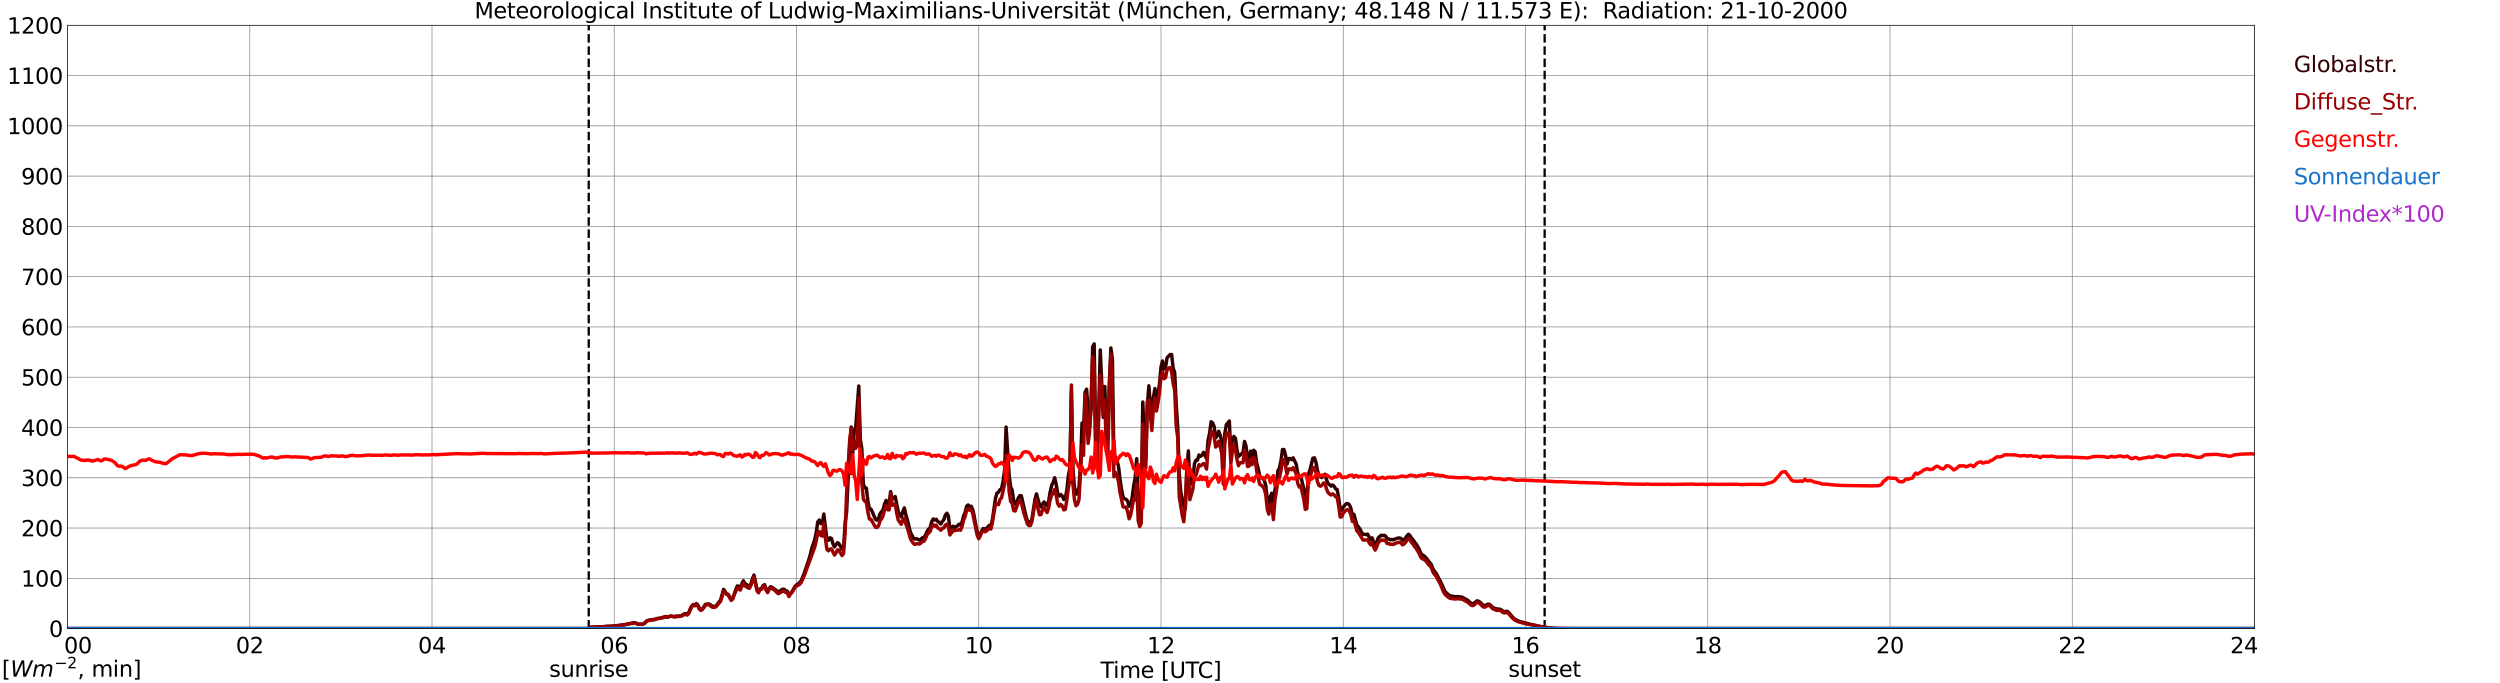 <?xml version="1.0" encoding="utf-8" standalone="no"?>
<!DOCTYPE svg PUBLIC "-//W3C//DTD SVG 1.1//EN"
  "http://www.w3.org/Graphics/SVG/1.1/DTD/svg11.dtd">
<svg xmlns:xlink="http://www.w3.org/1999/xlink" width="1085.4pt" height="296.64pt" viewBox="0 0 1085.4 296.64" xmlns="http://www.w3.org/2000/svg" version="1.1">
 <defs>
  <style type="text/css">*{stroke-linejoin: round; stroke-linecap: butt}</style>
 </defs>
 <g id="figure_1">
  <g id="patch_1">
   <path d="M 0 296.64 
L 1085.4 296.64 
L 1085.4 0 
L 0 0 
z
" style="fill: #ffffff"/>
  </g>
  <g id="axes_1">
   <g id="patch_2">
    <path d="M 29.306 272.909 
L 978.814 272.909 
L 978.814 10.976 
L 29.306 10.976 
z
" style="fill: #ffffff"/>
   </g>
   <g id="patch_3">
    <path d="M 978.814 272.909 
L 978.814 272.909 
L 978.814 10.976 
L 978.814 10.976 
z
" clip-path="url(#p7160dcd245)" style="fill: #d3d3d3; opacity: 0.25; stroke: #d3d3d3; stroke-linejoin: miter"/>
   </g>
   <g id="matplotlib.axis_1">
    <g id="xtick_1">
     <g id="line2d_1">
      <path d="M 29.306 272.909 
L 29.306 10.976 
" clip-path="url(#p7160dcd245)" style="fill: none; stroke: #808080; stroke-width: 0.3; stroke-linecap: square"/>
     </g>
     <g id="line2d_2"/>
     <g id="text_1">
      <!--    00 -->
      <g transform="translate(18.733 283.627) scale(0.095 -0.095)">
       <defs>
        <path id="DejaVuSans-20" transform="scale(0.016)"/>
        <path id="DejaVuSans-30" d="M 2034 4250 
Q 1547 4250 1301 3770 
Q 1056 3291 1056 2328 
Q 1056 1369 1301 889 
Q 1547 409 2034 409 
Q 2525 409 2770 889 
Q 3016 1369 3016 2328 
Q 3016 3291 2770 3770 
Q 2525 4250 2034 4250 
z
M 2034 4750 
Q 2819 4750 3233 4129 
Q 3647 3509 3647 2328 
Q 3647 1150 3233 529 
Q 2819 -91 2034 -91 
Q 1250 -91 836 529 
Q 422 1150 422 2328 
Q 422 3509 836 4129 
Q 1250 4750 2034 4750 
z
" transform="scale(0.016)"/>
       </defs>
       <use xlink:href="#DejaVuSans-20"/>
       <use xlink:href="#DejaVuSans-20" transform="translate(31.787 0)"/>
       <use xlink:href="#DejaVuSans-20" transform="translate(63.574 0)"/>
       <use xlink:href="#DejaVuSans-30" transform="translate(95.361 0)"/>
       <use xlink:href="#DejaVuSans-30" transform="translate(158.984 0)"/>
      </g>
     </g>
    </g>
    <g id="xtick_2">
     <g id="line2d_3">
      <path d="M 108.431 272.909 
L 108.431 10.976 
" clip-path="url(#p7160dcd245)" style="fill: none; stroke: #808080; stroke-width: 0.3; stroke-linecap: square"/>
     </g>
     <g id="line2d_4"/>
     <g id="text_2">
      <!-- 02 -->
      <g transform="translate(102.387 283.627) scale(0.095 -0.095)">
       <defs>
        <path id="DejaVuSans-32" d="M 1228 531 
L 3431 531 
L 3431 0 
L 469 0 
L 469 531 
Q 828 903 1448 1529 
Q 2069 2156 2228 2338 
Q 2531 2678 2651 2914 
Q 2772 3150 2772 3378 
Q 2772 3750 2511 3984 
Q 2250 4219 1831 4219 
Q 1534 4219 1204 4116 
Q 875 4013 500 3803 
L 500 4441 
Q 881 4594 1212 4672 
Q 1544 4750 1819 4750 
Q 2544 4750 2975 4387 
Q 3406 4025 3406 3419 
Q 3406 3131 3298 2873 
Q 3191 2616 2906 2266 
Q 2828 2175 2409 1742 
Q 1991 1309 1228 531 
z
" transform="scale(0.016)"/>
       </defs>
       <use xlink:href="#DejaVuSans-30"/>
       <use xlink:href="#DejaVuSans-32" transform="translate(63.623 0)"/>
      </g>
     </g>
    </g>
    <g id="xtick_3">
     <g id="line2d_5">
      <path d="M 187.557 272.909 
L 187.557 10.976 
" clip-path="url(#p7160dcd245)" style="fill: none; stroke: #808080; stroke-width: 0.3; stroke-linecap: square"/>
     </g>
     <g id="line2d_6"/>
     <g id="text_3">
      <!-- 04 -->
      <g transform="translate(181.513 283.627) scale(0.095 -0.095)">
       <defs>
        <path id="DejaVuSans-34" d="M 2419 4116 
L 825 1625 
L 2419 1625 
L 2419 4116 
z
M 2253 4666 
L 3047 4666 
L 3047 1625 
L 3713 1625 
L 3713 1100 
L 3047 1100 
L 3047 0 
L 2419 0 
L 2419 1100 
L 313 1100 
L 313 1709 
L 2253 4666 
z
" transform="scale(0.016)"/>
       </defs>
       <use xlink:href="#DejaVuSans-30"/>
       <use xlink:href="#DejaVuSans-34" transform="translate(63.623 0)"/>
      </g>
     </g>
    </g>
    <g id="xtick_4">
     <g id="line2d_7">
      <path d="M 266.683 272.909 
L 266.683 10.976 
" clip-path="url(#p7160dcd245)" style="fill: none; stroke: #808080; stroke-width: 0.3; stroke-linecap: square"/>
     </g>
     <g id="line2d_8"/>
     <g id="text_4">
      <!-- 06 -->
      <g transform="translate(260.638 283.627) scale(0.095 -0.095)">
       <defs>
        <path id="DejaVuSans-36" d="M 2113 2584 
Q 1688 2584 1439 2293 
Q 1191 2003 1191 1497 
Q 1191 994 1439 701 
Q 1688 409 2113 409 
Q 2538 409 2786 701 
Q 3034 994 3034 1497 
Q 3034 2003 2786 2293 
Q 2538 2584 2113 2584 
z
M 3366 4563 
L 3366 3988 
Q 3128 4100 2886 4159 
Q 2644 4219 2406 4219 
Q 1781 4219 1451 3797 
Q 1122 3375 1075 2522 
Q 1259 2794 1537 2939 
Q 1816 3084 2150 3084 
Q 2853 3084 3261 2657 
Q 3669 2231 3669 1497 
Q 3669 778 3244 343 
Q 2819 -91 2113 -91 
Q 1303 -91 875 529 
Q 447 1150 447 2328 
Q 447 3434 972 4092 
Q 1497 4750 2381 4750 
Q 2619 4750 2861 4703 
Q 3103 4656 3366 4563 
z
" transform="scale(0.016)"/>
       </defs>
       <use xlink:href="#DejaVuSans-30"/>
       <use xlink:href="#DejaVuSans-36" transform="translate(63.623 0)"/>
      </g>
     </g>
    </g>
    <g id="xtick_5">
     <g id="line2d_9">
      <path d="M 345.808 272.909 
L 345.808 10.976 
" clip-path="url(#p7160dcd245)" style="fill: none; stroke: #808080; stroke-width: 0.3; stroke-linecap: square"/>
     </g>
     <g id="line2d_10"/>
     <g id="text_5">
      <!-- 08 -->
      <g transform="translate(339.764 283.627) scale(0.095 -0.095)">
       <defs>
        <path id="DejaVuSans-38" d="M 2034 2216 
Q 1584 2216 1326 1975 
Q 1069 1734 1069 1313 
Q 1069 891 1326 650 
Q 1584 409 2034 409 
Q 2484 409 2743 651 
Q 3003 894 3003 1313 
Q 3003 1734 2745 1975 
Q 2488 2216 2034 2216 
z
M 1403 2484 
Q 997 2584 770 2862 
Q 544 3141 544 3541 
Q 544 4100 942 4425 
Q 1341 4750 2034 4750 
Q 2731 4750 3128 4425 
Q 3525 4100 3525 3541 
Q 3525 3141 3298 2862 
Q 3072 2584 2669 2484 
Q 3125 2378 3379 2068 
Q 3634 1759 3634 1313 
Q 3634 634 3220 271 
Q 2806 -91 2034 -91 
Q 1263 -91 848 271 
Q 434 634 434 1313 
Q 434 1759 690 2068 
Q 947 2378 1403 2484 
z
M 1172 3481 
Q 1172 3119 1398 2916 
Q 1625 2713 2034 2713 
Q 2441 2713 2670 2916 
Q 2900 3119 2900 3481 
Q 2900 3844 2670 4047 
Q 2441 4250 2034 4250 
Q 1625 4250 1398 4047 
Q 1172 3844 1172 3481 
z
" transform="scale(0.016)"/>
       </defs>
       <use xlink:href="#DejaVuSans-30"/>
       <use xlink:href="#DejaVuSans-38" transform="translate(63.623 0)"/>
      </g>
     </g>
    </g>
    <g id="xtick_6">
     <g id="line2d_11">
      <path d="M 424.934 272.909 
L 424.934 10.976 
" clip-path="url(#p7160dcd245)" style="fill: none; stroke: #808080; stroke-width: 0.3; stroke-linecap: square"/>
     </g>
     <g id="line2d_12"/>
     <g id="text_6">
      <!-- 10 -->
      <g transform="translate(418.89 283.627) scale(0.095 -0.095)">
       <defs>
        <path id="DejaVuSans-31" d="M 794 531 
L 1825 531 
L 1825 4091 
L 703 3866 
L 703 4441 
L 1819 4666 
L 2450 4666 
L 2450 531 
L 3481 531 
L 3481 0 
L 794 0 
L 794 531 
z
" transform="scale(0.016)"/>
       </defs>
       <use xlink:href="#DejaVuSans-31"/>
       <use xlink:href="#DejaVuSans-30" transform="translate(63.623 0)"/>
      </g>
     </g>
    </g>
    <g id="xtick_7">
     <g id="line2d_13">
      <path d="M 504.06 272.909 
L 504.06 10.976 
" clip-path="url(#p7160dcd245)" style="fill: none; stroke: #808080; stroke-width: 0.3; stroke-linecap: square"/>
     </g>
     <g id="line2d_14"/>
     <g id="text_7">
      <!-- 12 -->
      <g transform="translate(498.015 283.627) scale(0.095 -0.095)">
       <use xlink:href="#DejaVuSans-31"/>
       <use xlink:href="#DejaVuSans-32" transform="translate(63.623 0)"/>
      </g>
     </g>
    </g>
    <g id="xtick_8">
     <g id="line2d_15">
      <path d="M 583.185 272.909 
L 583.185 10.976 
" clip-path="url(#p7160dcd245)" style="fill: none; stroke: #808080; stroke-width: 0.3; stroke-linecap: square"/>
     </g>
     <g id="line2d_16"/>
     <g id="text_8">
      <!-- 14 -->
      <g transform="translate(577.141 283.627) scale(0.095 -0.095)">
       <use xlink:href="#DejaVuSans-31"/>
       <use xlink:href="#DejaVuSans-34" transform="translate(63.623 0)"/>
      </g>
     </g>
    </g>
    <g id="xtick_9">
     <g id="line2d_17">
      <path d="M 662.311 272.909 
L 662.311 10.976 
" clip-path="url(#p7160dcd245)" style="fill: none; stroke: #808080; stroke-width: 0.3; stroke-linecap: square"/>
     </g>
     <g id="line2d_18"/>
     <g id="text_9">
      <!-- 16 -->
      <g transform="translate(656.267 283.627) scale(0.095 -0.095)">
       <use xlink:href="#DejaVuSans-31"/>
       <use xlink:href="#DejaVuSans-36" transform="translate(63.623 0)"/>
      </g>
     </g>
    </g>
    <g id="xtick_10">
     <g id="line2d_19">
      <path d="M 741.437 272.909 
L 741.437 10.976 
" clip-path="url(#p7160dcd245)" style="fill: none; stroke: #808080; stroke-width: 0.3; stroke-linecap: square"/>
     </g>
     <g id="line2d_20"/>
     <g id="text_10">
      <!-- 18 -->
      <g transform="translate(735.392 283.627) scale(0.095 -0.095)">
       <use xlink:href="#DejaVuSans-31"/>
       <use xlink:href="#DejaVuSans-38" transform="translate(63.623 0)"/>
      </g>
     </g>
    </g>
    <g id="xtick_11">
     <g id="line2d_21">
      <path d="M 820.562 272.909 
L 820.562 10.976 
" clip-path="url(#p7160dcd245)" style="fill: none; stroke: #808080; stroke-width: 0.3; stroke-linecap: square"/>
     </g>
     <g id="line2d_22"/>
     <g id="text_11">
      <!-- 20 -->
      <g transform="translate(814.518 283.627) scale(0.095 -0.095)">
       <use xlink:href="#DejaVuSans-32"/>
       <use xlink:href="#DejaVuSans-30" transform="translate(63.623 0)"/>
      </g>
     </g>
    </g>
    <g id="xtick_12">
     <g id="line2d_23">
      <path d="M 899.688 272.909 
L 899.688 10.976 
" clip-path="url(#p7160dcd245)" style="fill: none; stroke: #808080; stroke-width: 0.3; stroke-linecap: square"/>
     </g>
     <g id="line2d_24"/>
     <g id="text_12">
      <!-- 22 -->
      <g transform="translate(893.644 283.627) scale(0.095 -0.095)">
       <use xlink:href="#DejaVuSans-32"/>
       <use xlink:href="#DejaVuSans-32" transform="translate(63.623 0)"/>
      </g>
     </g>
    </g>
    <g id="xtick_13">
     <g id="line2d_25">
      <path d="M 978.814 272.909 
L 978.814 10.976 
" clip-path="url(#p7160dcd245)" style="fill: none; stroke: #808080; stroke-width: 0.3; stroke-linecap: square"/>
     </g>
     <g id="line2d_26"/>
     <g id="text_13">
      <!-- 24    -->
      <g transform="translate(968.241 283.627) scale(0.095 -0.095)">
       <use xlink:href="#DejaVuSans-32"/>
       <use xlink:href="#DejaVuSans-34" transform="translate(63.623 0)"/>
       <use xlink:href="#DejaVuSans-20" transform="translate(127.246 0)"/>
       <use xlink:href="#DejaVuSans-20" transform="translate(159.033 0)"/>
       <use xlink:href="#DejaVuSans-20" transform="translate(190.82 0)"/>
      </g>
     </g>
    </g>
    <g id="text_14">
     <!-- Time [UTC] -->
     <g transform="translate(477.806 294.322) scale(0.095 -0.095)">
      <defs>
       <path id="DejaVuSans-54" d="M -19 4666 
L 3928 4666 
L 3928 4134 
L 2272 4134 
L 2272 0 
L 1638 0 
L 1638 4134 
L -19 4134 
L -19 4666 
z
" transform="scale(0.016)"/>
       <path id="DejaVuSans-69" d="M 603 3500 
L 1178 3500 
L 1178 0 
L 603 0 
L 603 3500 
z
M 603 4863 
L 1178 4863 
L 1178 4134 
L 603 4134 
L 603 4863 
z
" transform="scale(0.016)"/>
       <path id="DejaVuSans-6d" d="M 3328 2828 
Q 3544 3216 3844 3400 
Q 4144 3584 4550 3584 
Q 5097 3584 5394 3201 
Q 5691 2819 5691 2113 
L 5691 0 
L 5113 0 
L 5113 2094 
Q 5113 2597 4934 2840 
Q 4756 3084 4391 3084 
Q 3944 3084 3684 2787 
Q 3425 2491 3425 1978 
L 3425 0 
L 2847 0 
L 2847 2094 
Q 2847 2600 2669 2842 
Q 2491 3084 2119 3084 
Q 1678 3084 1418 2786 
Q 1159 2488 1159 1978 
L 1159 0 
L 581 0 
L 581 3500 
L 1159 3500 
L 1159 2956 
Q 1356 3278 1631 3431 
Q 1906 3584 2284 3584 
Q 2666 3584 2933 3390 
Q 3200 3197 3328 2828 
z
" transform="scale(0.016)"/>
       <path id="DejaVuSans-65" d="M 3597 1894 
L 3597 1613 
L 953 1613 
Q 991 1019 1311 708 
Q 1631 397 2203 397 
Q 2534 397 2845 478 
Q 3156 559 3463 722 
L 3463 178 
Q 3153 47 2828 -22 
Q 2503 -91 2169 -91 
Q 1331 -91 842 396 
Q 353 884 353 1716 
Q 353 2575 817 3079 
Q 1281 3584 2069 3584 
Q 2775 3584 3186 3129 
Q 3597 2675 3597 1894 
z
M 3022 2063 
Q 3016 2534 2758 2815 
Q 2500 3097 2075 3097 
Q 1594 3097 1305 2825 
Q 1016 2553 972 2059 
L 3022 2063 
z
" transform="scale(0.016)"/>
       <path id="DejaVuSans-5b" d="M 550 4863 
L 1875 4863 
L 1875 4416 
L 1125 4416 
L 1125 -397 
L 1875 -397 
L 1875 -844 
L 550 -844 
L 550 4863 
z
" transform="scale(0.016)"/>
       <path id="DejaVuSans-55" d="M 556 4666 
L 1191 4666 
L 1191 1831 
Q 1191 1081 1462 751 
Q 1734 422 2344 422 
Q 2950 422 3222 751 
Q 3494 1081 3494 1831 
L 3494 4666 
L 4128 4666 
L 4128 1753 
Q 4128 841 3676 375 
Q 3225 -91 2344 -91 
Q 1459 -91 1007 375 
Q 556 841 556 1753 
L 556 4666 
z
" transform="scale(0.016)"/>
       <path id="DejaVuSans-43" d="M 4122 4306 
L 4122 3641 
Q 3803 3938 3442 4084 
Q 3081 4231 2675 4231 
Q 1875 4231 1450 3742 
Q 1025 3253 1025 2328 
Q 1025 1406 1450 917 
Q 1875 428 2675 428 
Q 3081 428 3442 575 
Q 3803 722 4122 1019 
L 4122 359 
Q 3791 134 3420 21 
Q 3050 -91 2638 -91 
Q 1578 -91 968 557 
Q 359 1206 359 2328 
Q 359 3453 968 4101 
Q 1578 4750 2638 4750 
Q 3056 4750 3426 4639 
Q 3797 4528 4122 4306 
z
" transform="scale(0.016)"/>
       <path id="DejaVuSans-5d" d="M 1947 4863 
L 1947 -844 
L 622 -844 
L 622 -397 
L 1369 -397 
L 1369 4416 
L 622 4416 
L 622 4863 
L 1947 4863 
z
" transform="scale(0.016)"/>
      </defs>
      <use xlink:href="#DejaVuSans-54"/>
      <use xlink:href="#DejaVuSans-69" transform="translate(57.959 0)"/>
      <use xlink:href="#DejaVuSans-6d" transform="translate(85.742 0)"/>
      <use xlink:href="#DejaVuSans-65" transform="translate(183.154 0)"/>
      <use xlink:href="#DejaVuSans-20" transform="translate(244.678 0)"/>
      <use xlink:href="#DejaVuSans-5b" transform="translate(276.465 0)"/>
      <use xlink:href="#DejaVuSans-55" transform="translate(315.479 0)"/>
      <use xlink:href="#DejaVuSans-54" transform="translate(388.672 0)"/>
      <use xlink:href="#DejaVuSans-43" transform="translate(443.881 0)"/>
      <use xlink:href="#DejaVuSans-5d" transform="translate(513.705 0)"/>
     </g>
    </g>
   </g>
   <g id="matplotlib.axis_2">
    <g id="ytick_1">
     <g id="line2d_27">
      <path d="M 29.306 272.909 
L 978.814 272.909 
" clip-path="url(#p7160dcd245)" style="fill: none; stroke: #808080; stroke-width: 0.3; stroke-linecap: square"/>
     </g>
     <g id="line2d_28"/>
     <g id="text_15">
      <!-- 0 -->
      <g transform="translate(21.261 276.518) scale(0.095 -0.095)">
       <use xlink:href="#DejaVuSans-30"/>
      </g>
     </g>
    </g>
    <g id="ytick_2">
     <g id="line2d_29">
      <path d="M 29.306 251.081 
L 978.814 251.081 
" clip-path="url(#p7160dcd245)" style="fill: none; stroke: #808080; stroke-width: 0.3; stroke-linecap: square"/>
     </g>
     <g id="line2d_30"/>
     <g id="text_16">
      <!-- 100 -->
      <g transform="translate(9.173 254.69) scale(0.095 -0.095)">
       <use xlink:href="#DejaVuSans-31"/>
       <use xlink:href="#DejaVuSans-30" transform="translate(63.623 0)"/>
       <use xlink:href="#DejaVuSans-30" transform="translate(127.246 0)"/>
      </g>
     </g>
    </g>
    <g id="ytick_3">
     <g id="line2d_31">
      <path d="M 29.306 229.253 
L 978.814 229.253 
" clip-path="url(#p7160dcd245)" style="fill: none; stroke: #808080; stroke-width: 0.3; stroke-linecap: square"/>
     </g>
     <g id="line2d_32"/>
     <g id="text_17">
      <!-- 200 -->
      <g transform="translate(9.173 232.863) scale(0.095 -0.095)">
       <use xlink:href="#DejaVuSans-32"/>
       <use xlink:href="#DejaVuSans-30" transform="translate(63.623 0)"/>
       <use xlink:href="#DejaVuSans-30" transform="translate(127.246 0)"/>
      </g>
     </g>
    </g>
    <g id="ytick_4">
     <g id="line2d_33">
      <path d="M 29.306 207.426 
L 978.814 207.426 
" clip-path="url(#p7160dcd245)" style="fill: none; stroke: #808080; stroke-width: 0.3; stroke-linecap: square"/>
     </g>
     <g id="line2d_34"/>
     <g id="text_18">
      <!-- 300 -->
      <g transform="translate(9.173 211.035) scale(0.095 -0.095)">
       <defs>
        <path id="DejaVuSans-33" d="M 2597 2516 
Q 3050 2419 3304 2112 
Q 3559 1806 3559 1356 
Q 3559 666 3084 287 
Q 2609 -91 1734 -91 
Q 1441 -91 1130 -33 
Q 819 25 488 141 
L 488 750 
Q 750 597 1062 519 
Q 1375 441 1716 441 
Q 2309 441 2620 675 
Q 2931 909 2931 1356 
Q 2931 1769 2642 2001 
Q 2353 2234 1838 2234 
L 1294 2234 
L 1294 2753 
L 1863 2753 
Q 2328 2753 2575 2939 
Q 2822 3125 2822 3475 
Q 2822 3834 2567 4026 
Q 2313 4219 1838 4219 
Q 1578 4219 1281 4162 
Q 984 4106 628 3988 
L 628 4550 
Q 988 4650 1302 4700 
Q 1616 4750 1894 4750 
Q 2613 4750 3031 4423 
Q 3450 4097 3450 3541 
Q 3450 3153 3228 2886 
Q 3006 2619 2597 2516 
z
" transform="scale(0.016)"/>
       </defs>
       <use xlink:href="#DejaVuSans-33"/>
       <use xlink:href="#DejaVuSans-30" transform="translate(63.623 0)"/>
       <use xlink:href="#DejaVuSans-30" transform="translate(127.246 0)"/>
      </g>
     </g>
    </g>
    <g id="ytick_5">
     <g id="line2d_35">
      <path d="M 29.306 185.598 
L 978.814 185.598 
" clip-path="url(#p7160dcd245)" style="fill: none; stroke: #808080; stroke-width: 0.3; stroke-linecap: square"/>
     </g>
     <g id="line2d_36"/>
     <g id="text_19">
      <!-- 400 -->
      <g transform="translate(9.173 189.207) scale(0.095 -0.095)">
       <use xlink:href="#DejaVuSans-34"/>
       <use xlink:href="#DejaVuSans-30" transform="translate(63.623 0)"/>
       <use xlink:href="#DejaVuSans-30" transform="translate(127.246 0)"/>
      </g>
     </g>
    </g>
    <g id="ytick_6">
     <g id="line2d_37">
      <path d="M 29.306 163.77 
L 978.814 163.77 
" clip-path="url(#p7160dcd245)" style="fill: none; stroke: #808080; stroke-width: 0.3; stroke-linecap: square"/>
     </g>
     <g id="line2d_38"/>
     <g id="text_20">
      <!-- 500 -->
      <g transform="translate(9.173 167.379) scale(0.095 -0.095)">
       <defs>
        <path id="DejaVuSans-35" d="M 691 4666 
L 3169 4666 
L 3169 4134 
L 1269 4134 
L 1269 2991 
Q 1406 3038 1543 3061 
Q 1681 3084 1819 3084 
Q 2600 3084 3056 2656 
Q 3513 2228 3513 1497 
Q 3513 744 3044 326 
Q 2575 -91 1722 -91 
Q 1428 -91 1123 -41 
Q 819 9 494 109 
L 494 744 
Q 775 591 1075 516 
Q 1375 441 1709 441 
Q 2250 441 2565 725 
Q 2881 1009 2881 1497 
Q 2881 1984 2565 2268 
Q 2250 2553 1709 2553 
Q 1456 2553 1204 2497 
Q 953 2441 691 2322 
L 691 4666 
z
" transform="scale(0.016)"/>
       </defs>
       <use xlink:href="#DejaVuSans-35"/>
       <use xlink:href="#DejaVuSans-30" transform="translate(63.623 0)"/>
       <use xlink:href="#DejaVuSans-30" transform="translate(127.246 0)"/>
      </g>
     </g>
    </g>
    <g id="ytick_7">
     <g id="line2d_39">
      <path d="M 29.306 141.942 
L 978.814 141.942 
" clip-path="url(#p7160dcd245)" style="fill: none; stroke: #808080; stroke-width: 0.3; stroke-linecap: square"/>
     </g>
     <g id="line2d_40"/>
     <g id="text_21">
      <!-- 600 -->
      <g transform="translate(9.173 145.551) scale(0.095 -0.095)">
       <use xlink:href="#DejaVuSans-36"/>
       <use xlink:href="#DejaVuSans-30" transform="translate(63.623 0)"/>
       <use xlink:href="#DejaVuSans-30" transform="translate(127.246 0)"/>
      </g>
     </g>
    </g>
    <g id="ytick_8">
     <g id="line2d_41">
      <path d="M 29.306 120.114 
L 978.814 120.114 
" clip-path="url(#p7160dcd245)" style="fill: none; stroke: #808080; stroke-width: 0.3; stroke-linecap: square"/>
     </g>
     <g id="line2d_42"/>
     <g id="text_22">
      <!-- 700 -->
      <g transform="translate(9.173 123.724) scale(0.095 -0.095)">
       <defs>
        <path id="DejaVuSans-37" d="M 525 4666 
L 3525 4666 
L 3525 4397 
L 1831 0 
L 1172 0 
L 2766 4134 
L 525 4134 
L 525 4666 
z
" transform="scale(0.016)"/>
       </defs>
       <use xlink:href="#DejaVuSans-37"/>
       <use xlink:href="#DejaVuSans-30" transform="translate(63.623 0)"/>
       <use xlink:href="#DejaVuSans-30" transform="translate(127.246 0)"/>
      </g>
     </g>
    </g>
    <g id="ytick_9">
     <g id="line2d_43">
      <path d="M 29.306 98.287 
L 978.814 98.287 
" clip-path="url(#p7160dcd245)" style="fill: none; stroke: #808080; stroke-width: 0.3; stroke-linecap: square"/>
     </g>
     <g id="line2d_44"/>
     <g id="text_23">
      <!-- 800 -->
      <g transform="translate(9.173 101.896) scale(0.095 -0.095)">
       <use xlink:href="#DejaVuSans-38"/>
       <use xlink:href="#DejaVuSans-30" transform="translate(63.623 0)"/>
       <use xlink:href="#DejaVuSans-30" transform="translate(127.246 0)"/>
      </g>
     </g>
    </g>
    <g id="ytick_10">
     <g id="line2d_45">
      <path d="M 29.306 76.459 
L 978.814 76.459 
" clip-path="url(#p7160dcd245)" style="fill: none; stroke: #808080; stroke-width: 0.3; stroke-linecap: square"/>
     </g>
     <g id="line2d_46"/>
     <g id="text_24">
      <!-- 900 -->
      <g transform="translate(9.173 80.068) scale(0.095 -0.095)">
       <defs>
        <path id="DejaVuSans-39" d="M 703 97 
L 703 672 
Q 941 559 1184 500 
Q 1428 441 1663 441 
Q 2288 441 2617 861 
Q 2947 1281 2994 2138 
Q 2813 1869 2534 1725 
Q 2256 1581 1919 1581 
Q 1219 1581 811 2004 
Q 403 2428 403 3163 
Q 403 3881 828 4315 
Q 1253 4750 1959 4750 
Q 2769 4750 3195 4129 
Q 3622 3509 3622 2328 
Q 3622 1225 3098 567 
Q 2575 -91 1691 -91 
Q 1453 -91 1209 -44 
Q 966 3 703 97 
z
M 1959 2075 
Q 2384 2075 2632 2365 
Q 2881 2656 2881 3163 
Q 2881 3666 2632 3958 
Q 2384 4250 1959 4250 
Q 1534 4250 1286 3958 
Q 1038 3666 1038 3163 
Q 1038 2656 1286 2365 
Q 1534 2075 1959 2075 
z
" transform="scale(0.016)"/>
       </defs>
       <use xlink:href="#DejaVuSans-39"/>
       <use xlink:href="#DejaVuSans-30" transform="translate(63.623 0)"/>
       <use xlink:href="#DejaVuSans-30" transform="translate(127.246 0)"/>
      </g>
     </g>
    </g>
    <g id="ytick_11">
     <g id="line2d_47">
      <path d="M 29.306 54.631 
L 978.814 54.631 
" clip-path="url(#p7160dcd245)" style="fill: none; stroke: #808080; stroke-width: 0.3; stroke-linecap: square"/>
     </g>
     <g id="line2d_48"/>
     <g id="text_25">
      <!-- 1000 -->
      <g transform="translate(3.128 58.24) scale(0.095 -0.095)">
       <use xlink:href="#DejaVuSans-31"/>
       <use xlink:href="#DejaVuSans-30" transform="translate(63.623 0)"/>
       <use xlink:href="#DejaVuSans-30" transform="translate(127.246 0)"/>
       <use xlink:href="#DejaVuSans-30" transform="translate(190.869 0)"/>
      </g>
     </g>
    </g>
    <g id="ytick_12">
     <g id="line2d_49">
      <path d="M 29.306 32.803 
L 978.814 32.803 
" clip-path="url(#p7160dcd245)" style="fill: none; stroke: #808080; stroke-width: 0.3; stroke-linecap: square"/>
     </g>
     <g id="line2d_50"/>
     <g id="text_26">
      <!-- 1100 -->
      <g transform="translate(3.128 36.413) scale(0.095 -0.095)">
       <use xlink:href="#DejaVuSans-31"/>
       <use xlink:href="#DejaVuSans-31" transform="translate(63.623 0)"/>
       <use xlink:href="#DejaVuSans-30" transform="translate(127.246 0)"/>
       <use xlink:href="#DejaVuSans-30" transform="translate(190.869 0)"/>
      </g>
     </g>
    </g>
    <g id="ytick_13">
     <g id="line2d_51">
      <path d="M 29.306 10.976 
L 978.814 10.976 
" clip-path="url(#p7160dcd245)" style="fill: none; stroke: #808080; stroke-width: 0.3; stroke-linecap: square"/>
     </g>
     <g id="line2d_52"/>
     <g id="text_27">
      <!-- 1200 -->
      <g transform="translate(3.128 14.585) scale(0.095 -0.095)">
       <use xlink:href="#DejaVuSans-31"/>
       <use xlink:href="#DejaVuSans-32" transform="translate(63.623 0)"/>
       <use xlink:href="#DejaVuSans-30" transform="translate(127.246 0)"/>
       <use xlink:href="#DejaVuSans-30" transform="translate(190.869 0)"/>
      </g>
     </g>
    </g>
   </g>
   <g id="line2d_53">
    <path d="M 255.605 272.909 
L 255.605 10.976 
" clip-path="url(#p7160dcd245)" style="fill: none; stroke-dasharray: 3.7,1.6; stroke-dashoffset: 0; stroke: #000000"/>
   </g>
   <g id="line2d_54">
    <path d="M 670.619 272.909 
L 670.619 10.976 
" clip-path="url(#p7160dcd245)" style="fill: none; stroke-dasharray: 3.7,1.6; stroke-dashoffset: 0; stroke: #000000"/>
   </g>
   <g id="line2d_55">
    <path d="M 29.306 272.909 
L 255.473 272.909 
L 256.133 272.339 
L 261.408 272.112 
L 264.045 271.879 
L 265.364 271.9 
L 271.298 271.208 
L 275.255 270.351 
L 275.914 270.436 
L 276.573 270.8 
L 277.233 270.951 
L 278.552 270.966 
L 279.211 270.89 
L 279.87 270.508 
L 280.53 269.766 
L 281.189 269.364 
L 284.486 268.816 
L 285.145 268.554 
L 286.464 268.384 
L 289.102 267.655 
L 289.761 267.912 
L 291.08 267.474 
L 291.739 267.476 
L 292.399 267.646 
L 293.058 267.668 
L 293.717 267.474 
L 295.036 267.45 
L 295.696 267.295 
L 296.355 266.974 
L 297.014 266.518 
L 297.674 266.419 
L 298.333 266.712 
L 298.992 265.994 
L 299.652 264.385 
L 300.311 263.11 
L 300.971 262.482 
L 301.63 262.755 
L 302.289 262.043 
L 302.949 262.615 
L 303.608 264.077 
L 304.267 264.619 
L 304.927 264.32 
L 305.586 263.512 
L 306.246 262.401 
L 307.564 262.154 
L 308.224 262.423 
L 308.883 262.94 
L 309.543 263.239 
L 310.202 263.281 
L 310.861 263.11 
L 312.839 260.511 
L 314.158 255.898 
L 314.818 256.796 
L 315.477 257.955 
L 316.136 258.007 
L 317.455 260.404 
L 318.114 259.812 
L 319.433 256.075 
L 320.093 254.408 
L 320.752 254.539 
L 321.411 255.268 
L 322.071 253.471 
L 322.73 252.153 
L 323.39 253.406 
L 324.049 253.689 
L 324.708 254.32 
L 325.368 254.739 
L 326.027 253.513 
L 326.686 251.195 
L 327.346 249.662 
L 328.665 255.822 
L 329.324 256.717 
L 329.983 255.691 
L 330.643 255.414 
L 331.302 254.281 
L 331.961 253.855 
L 332.621 255.737 
L 333.28 256.708 
L 333.94 255.433 
L 334.599 254.711 
L 335.258 255.019 
L 337.896 256.975 
L 338.555 256.68 
L 339.215 256.143 
L 339.874 255.785 
L 340.533 255.914 
L 341.193 256.531 
L 341.852 256.695 
L 342.512 258.415 
L 343.83 256.944 
L 345.149 254.597 
L 345.808 253.954 
L 346.468 253.561 
L 347.127 252.974 
L 347.787 252.21 
L 349.105 249.003 
L 351.083 243.254 
L 351.743 241.04 
L 352.402 238.211 
L 353.721 234.311 
L 354.38 231.157 
L 355.04 226.592 
L 355.699 225.763 
L 356.359 227.341 
L 357.018 227.14 
L 357.677 223.174 
L 358.996 234.162 
L 359.655 234.584 
L 360.315 233.49 
L 360.974 233.743 
L 361.634 236.07 
L 362.293 237.432 
L 362.952 236.605 
L 363.612 235.59 
L 364.271 236.07 
L 365.59 238.384 
L 366.249 237.685 
L 366.909 227.236 
L 367.568 222.242 
L 368.887 193.685 
L 369.546 185.417 
L 370.206 197.164 
L 370.865 187.03 
L 371.524 185.286 
L 372.843 167.603 
L 373.502 190.64 
L 374.162 194.844 
L 374.821 210.195 
L 375.481 211.734 
L 376.14 211.933 
L 376.799 217.652 
L 377.459 221.005 
L 378.118 220.994 
L 378.777 222.386 
L 380.096 225.464 
L 380.756 225.842 
L 381.415 225.163 
L 382.074 223.032 
L 383.393 221.325 
L 384.053 218.783 
L 384.712 217.244 
L 385.371 219.14 
L 386.031 218.669 
L 386.69 213.443 
L 387.349 216.759 
L 388.009 216.078 
L 388.668 215.6 
L 389.987 222.212 
L 391.306 224.458 
L 391.965 222.076 
L 392.624 220.494 
L 393.284 223.526 
L 393.943 225.663 
L 395.262 231.141 
L 396.581 233.617 
L 397.24 234.042 
L 397.899 233.859 
L 399.218 234.518 
L 400.537 233.462 
L 401.196 233.283 
L 401.856 232.266 
L 402.515 230.663 
L 403.175 229.751 
L 403.834 229.096 
L 404.493 226.553 
L 405.153 225.318 
L 405.812 225.783 
L 406.471 225.451 
L 407.131 226.385 
L 407.79 226.791 
L 408.45 227.516 
L 409.109 226.422 
L 409.768 225.641 
L 410.428 223.663 
L 411.087 222.829 
L 411.746 223.969 
L 412.406 229.627 
L 413.725 228.465 
L 414.384 229.076 
L 415.043 228.603 
L 415.703 228.31 
L 416.362 227.577 
L 417.022 228 
L 417.681 226.612 
L 418.34 224.058 
L 419 222.526 
L 419.659 219.837 
L 420.318 219.232 
L 420.978 220.035 
L 421.637 219.763 
L 422.297 221.203 
L 422.956 224.087 
L 423.615 227.845 
L 424.275 230.886 
L 424.934 232.634 
L 425.593 231.975 
L 426.253 230.393 
L 426.912 229.48 
L 427.572 229.679 
L 428.231 229.439 
L 428.89 228.845 
L 429.55 228.048 
L 430.209 228.339 
L 430.869 225.558 
L 432.187 216.41 
L 432.847 214.055 
L 433.506 213.716 
L 434.165 212.577 
L 434.825 212.191 
L 435.484 209.146 
L 436.144 204.193 
L 436.803 185.428 
L 438.122 206.092 
L 438.781 211.433 
L 439.44 212.736 
L 440.1 217.366 
L 440.759 218.896 
L 441.419 218.071 
L 442.078 216.299 
L 442.737 215.216 
L 443.397 215.177 
L 445.375 223.847 
L 446.034 225.983 
L 446.694 226.8 
L 447.353 226.863 
L 448.012 225.479 
L 449.331 216.849 
L 449.991 214.437 
L 451.309 219.134 
L 451.969 220.129 
L 452.628 218.87 
L 453.287 217.929 
L 453.947 218.879 
L 454.606 219.616 
L 455.266 217.661 
L 455.925 213.655 
L 456.584 210.785 
L 457.244 209.425 
L 457.903 207.419 
L 458.563 210.311 
L 459.222 214.225 
L 459.881 215.41 
L 460.541 214.707 
L 461.2 215.345 
L 461.859 216.855 
L 462.519 216.224 
L 463.178 212.758 
L 463.838 206.616 
L 464.497 203.104 
L 465.156 169.668 
L 465.816 203.697 
L 466.475 211.536 
L 467.134 214.563 
L 467.794 214.245 
L 468.453 211.485 
L 469.113 201.844 
L 469.772 183.673 
L 470.431 187.599 
L 471.091 170.327 
L 471.75 168.985 
L 472.409 177.882 
L 473.069 185.08 
L 473.728 177.495 
L 474.388 150.529 
L 475.047 149.316 
L 475.706 190.21 
L 476.366 194.933 
L 477.025 178.488 
L 477.685 151.944 
L 479.003 181.221 
L 479.663 167.802 
L 480.322 186.523 
L 480.981 189.245 
L 481.641 166.213 
L 482.3 151.06 
L 482.96 155.873 
L 483.619 199.825 
L 484.278 198.35 
L 484.938 199.976 
L 485.597 202.412 
L 486.256 207.884 
L 486.916 212.341 
L 487.575 215.801 
L 488.235 216.545 
L 488.894 216.794 
L 489.553 217.495 
L 490.213 219.835 
L 490.872 219.258 
L 491.532 216.047 
L 492.191 210.946 
L 492.85 207.386 
L 493.51 199.133 
L 494.169 218.99 
L 494.828 222.526 
L 495.488 218.931 
L 496.147 174.535 
L 496.807 190.155 
L 497.466 198.996 
L 498.125 176.059 
L 498.785 167.503 
L 499.444 175.965 
L 500.103 182.78 
L 500.763 172.558 
L 501.422 168.675 
L 502.082 173.785 
L 502.741 171.344 
L 503.4 166.612 
L 504.06 159.409 
L 504.719 156.709 
L 505.379 160.184 
L 506.038 159.588 
L 506.697 155.334 
L 508.016 153.917 
L 508.675 153.934 
L 509.335 159.913 
L 509.994 161.605 
L 510.654 175.472 
L 511.313 185.314 
L 511.972 205.378 
L 512.632 213.441 
L 513.95 219.597 
L 514.61 220.828 
L 515.269 204.837 
L 515.929 195.769 
L 516.588 209.239 
L 517.247 210.086 
L 517.907 208.277 
L 518.566 201.423 
L 519.226 199.771 
L 519.885 199.816 
L 520.544 197.548 
L 521.204 198.116 
L 521.863 197.631 
L 522.522 196.378 
L 523.841 199.157 
L 524.501 191.122 
L 525.16 188.058 
L 525.819 183.107 
L 526.479 183.594 
L 527.138 185.216 
L 527.797 190.081 
L 528.457 189.186 
L 529.116 187.248 
L 529.776 188.946 
L 530.435 191.747 
L 531.094 203.551 
L 531.754 188.243 
L 532.413 184.41 
L 533.732 182.802 
L 534.391 197.507 
L 535.051 190.572 
L 535.71 189.47 
L 536.369 190.286 
L 537.029 195.274 
L 537.688 198.192 
L 539.007 197.031 
L 539.666 196.525 
L 540.326 191.664 
L 540.985 193.709 
L 541.644 199.478 
L 542.304 199.172 
L 542.963 195.863 
L 543.623 198.249 
L 544.282 195.479 
L 544.941 196.141 
L 545.601 201.067 
L 546.26 203.457 
L 546.919 206.55 
L 547.579 207.5 
L 548.238 207.482 
L 548.898 208.523 
L 549.557 210.839 
L 550.216 217.117 
L 550.876 219.16 
L 551.535 215.506 
L 552.195 214.116 
L 552.854 221.291 
L 553.513 212.73 
L 554.173 209.809 
L 554.832 204.346 
L 555.491 203.215 
L 556.151 199.952 
L 556.81 195.165 
L 557.47 195.189 
L 558.129 197.727 
L 558.788 201.493 
L 559.448 199.118 
L 560.107 199.081 
L 560.766 199.587 
L 561.426 198.773 
L 562.745 201.484 
L 563.404 205.241 
L 564.063 207.295 
L 564.723 206.72 
L 566.042 212.204 
L 566.701 216.811 
L 567.36 216.91 
L 568.02 205.852 
L 568.679 204.267 
L 569.998 198.928 
L 570.657 198.773 
L 571.317 200.613 
L 571.976 204.278 
L 572.635 206.31 
L 573.295 207.054 
L 573.954 207.325 
L 574.613 206.498 
L 575.273 205.9 
L 575.932 208.351 
L 576.592 209.968 
L 577.251 210.414 
L 577.91 211.049 
L 578.57 210.567 
L 579.229 211.121 
L 579.889 212.258 
L 580.548 212.542 
L 581.207 216.174 
L 581.867 221.369 
L 582.526 221.472 
L 583.185 220.14 
L 584.504 218.671 
L 585.164 218.628 
L 585.823 219.134 
L 586.482 220.607 
L 587.142 223.692 
L 587.801 223.283 
L 589.12 228.003 
L 589.779 228.723 
L 590.439 229.729 
L 591.098 230.997 
L 591.757 231.962 
L 593.076 232.102 
L 593.736 231.879 
L 595.054 234.291 
L 595.714 233.514 
L 596.373 235.302 
L 597.032 236.694 
L 597.692 235.47 
L 598.351 233.521 
L 599.67 232.372 
L 600.329 232.586 
L 600.989 232.403 
L 601.648 232.818 
L 602.307 233.938 
L 602.967 233.981 
L 603.626 234.363 
L 604.286 234.18 
L 604.945 234.365 
L 606.264 233.783 
L 607.582 233.538 
L 608.242 233.754 
L 608.901 234.575 
L 609.561 234.267 
L 610.22 233.564 
L 610.879 232.628 
L 611.539 231.96 
L 612.198 232.599 
L 612.858 233.721 
L 613.517 234.376 
L 614.176 235.391 
L 614.836 236.164 
L 616.154 238.458 
L 616.814 240.106 
L 617.473 240.887 
L 618.133 241.228 
L 618.792 241.806 
L 619.451 242.564 
L 620.111 243.502 
L 621.429 245.12 
L 622.089 246.892 
L 622.748 247.995 
L 623.408 248.765 
L 624.067 249.902 
L 624.726 251.367 
L 625.386 252.389 
L 627.364 256.802 
L 628.683 258.072 
L 629.342 258.557 
L 630.001 258.78 
L 630.661 258.836 
L 631.32 259.072 
L 632.639 259.015 
L 633.298 259.009 
L 633.958 259.197 
L 634.617 259.203 
L 637.255 260.618 
L 637.914 261.301 
L 638.573 261.801 
L 639.233 262.13 
L 639.892 261.956 
L 641.211 260.875 
L 641.87 260.98 
L 642.53 261.432 
L 643.848 262.674 
L 644.508 262.977 
L 645.167 262.75 
L 645.827 262.364 
L 646.486 262.307 
L 647.145 262.774 
L 647.805 263.473 
L 648.464 263.94 
L 649.783 264.403 
L 651.102 264.466 
L 651.761 264.747 
L 652.42 265.271 
L 653.08 265.594 
L 654.399 265.394 
L 655.058 265.948 
L 657.036 268.283 
L 657.695 268.823 
L 659.014 269.536 
L 660.333 269.98 
L 664.289 271.001 
L 666.267 271.433 
L 668.246 271.896 
L 671.542 272.488 
L 674.18 272.797 
L 680.774 272.909 
L 978.154 272.909 
L 978.154 272.909 
" clip-path="url(#p7160dcd245)" style="fill: none; stroke: #330000; stroke-width: 1.5; stroke-linecap: square"/>
   </g>
   <g id="line2d_56">
    <path d="M 29.306 272.909 
L 255.473 272.909 
L 256.133 272.383 
L 262.067 272.09 
L 264.705 271.951 
L 266.023 271.852 
L 267.342 271.734 
L 268.661 271.662 
L 275.255 270.447 
L 275.914 270.51 
L 276.573 270.879 
L 277.233 271.04 
L 278.552 271.047 
L 279.211 270.966 
L 279.87 270.621 
L 280.53 269.949 
L 281.189 269.532 
L 283.167 269.071 
L 283.827 269.106 
L 284.486 268.982 
L 285.145 268.674 
L 287.783 268.216 
L 289.102 267.76 
L 289.761 267.971 
L 291.08 267.581 
L 291.739 267.561 
L 292.399 267.788 
L 293.058 267.88 
L 293.717 267.661 
L 294.377 267.69 
L 295.696 267.498 
L 296.355 267.269 
L 297.014 266.832 
L 297.674 266.734 
L 298.333 267.039 
L 298.992 266.411 
L 300.311 263.449 
L 300.971 262.715 
L 301.63 263.019 
L 302.289 262.399 
L 302.949 263.016 
L 303.608 264.461 
L 304.267 265.018 
L 304.927 264.667 
L 305.586 263.765 
L 306.246 262.667 
L 307.564 262.458 
L 308.224 262.805 
L 308.883 263.449 
L 309.543 263.678 
L 310.202 263.665 
L 310.861 263.453 
L 312.18 261.812 
L 312.839 261.12 
L 314.158 256.748 
L 314.818 257.119 
L 315.477 258.053 
L 316.136 258.328 
L 317.455 260.67 
L 318.114 260.113 
L 318.774 258.158 
L 320.093 255.372 
L 320.752 255.652 
L 321.411 256.184 
L 322.071 254.423 
L 322.73 253.323 
L 323.39 254.423 
L 324.049 254.713 
L 324.708 255.228 
L 325.368 255.433 
L 326.027 254.148 
L 327.346 250.352 
L 328.665 256.507 
L 329.324 257.372 
L 329.983 255.936 
L 330.643 255.833 
L 331.302 254.79 
L 331.961 254.342 
L 332.621 256.311 
L 333.28 257.3 
L 333.94 255.938 
L 334.599 255.209 
L 335.918 255.979 
L 336.577 256.444 
L 337.236 257.197 
L 337.896 257.754 
L 338.555 257.429 
L 339.215 256.966 
L 339.874 256.656 
L 340.533 256.745 
L 341.193 257.256 
L 341.852 257.457 
L 342.512 259.002 
L 343.171 257.99 
L 343.83 257.284 
L 345.149 254.999 
L 345.808 254.419 
L 346.468 254.126 
L 347.127 253.665 
L 347.787 253 
L 349.105 250.103 
L 353.721 237.565 
L 354.38 234.867 
L 355.04 231.174 
L 355.699 230.692 
L 356.359 232.479 
L 357.018 232.75 
L 357.677 227.247 
L 358.337 233.564 
L 358.996 238.454 
L 359.655 239.157 
L 360.315 238.438 
L 360.974 238.299 
L 362.293 240.968 
L 362.952 240.073 
L 363.612 238.716 
L 364.271 238.833 
L 364.93 240.156 
L 365.59 241.215 
L 366.249 240.263 
L 366.909 231.419 
L 367.568 213.915 
L 368.887 191.273 
L 369.546 186.139 
L 370.206 195.342 
L 370.865 191.245 
L 371.524 194.628 
L 372.184 193.368 
L 372.843 172.798 
L 373.502 197.631 
L 374.162 209.399 
L 374.821 216.615 
L 375.481 217.628 
L 376.14 218.08 
L 376.799 222.319 
L 377.459 225.357 
L 378.118 225.464 
L 380.096 228.902 
L 380.756 229.024 
L 381.415 228.313 
L 382.074 226.184 
L 382.734 225.23 
L 383.393 223.949 
L 384.053 221.133 
L 384.712 219.444 
L 385.371 221.306 
L 386.031 221.371 
L 386.69 214.36 
L 387.349 219.433 
L 388.009 218.848 
L 388.668 219.012 
L 389.328 222.864 
L 389.987 225.82 
L 391.306 227.64 
L 391.965 225.665 
L 392.624 224.96 
L 393.284 227.507 
L 393.943 229.229 
L 395.262 233.852 
L 395.921 235.022 
L 396.581 235.93 
L 397.24 236.378 
L 397.899 236.005 
L 399.218 236.214 
L 400.537 235.107 
L 401.196 234.939 
L 401.856 233.756 
L 402.515 232.113 
L 403.175 231.36 
L 403.834 230.853 
L 404.493 228.47 
L 405.153 227.813 
L 405.812 228.489 
L 406.471 227.968 
L 407.131 229.186 
L 407.79 229.546 
L 408.45 230.198 
L 409.109 229.402 
L 409.768 229.227 
L 410.428 227.928 
L 411.087 227.59 
L 411.746 228.825 
L 412.406 232.244 
L 413.725 230.415 
L 414.384 230.473 
L 415.043 230.085 
L 415.703 230.233 
L 416.362 229.906 
L 417.022 230.209 
L 417.681 228.548 
L 418.34 225.844 
L 419 224.277 
L 419.659 221.672 
L 420.318 221 
L 420.978 221.535 
L 421.637 221.197 
L 422.297 222.853 
L 424.275 232.479 
L 424.934 233.881 
L 425.593 232.72 
L 426.253 231.074 
L 426.912 230.327 
L 427.572 230.884 
L 428.231 230.576 
L 429.55 229.358 
L 430.209 229.683 
L 430.869 226.752 
L 432.187 218.97 
L 432.847 218.702 
L 433.506 219.097 
L 434.165 216.831 
L 434.825 216.15 
L 436.144 210.252 
L 436.803 197.631 
L 437.462 203.577 
L 438.122 213.374 
L 438.781 217.667 
L 439.44 218.518 
L 440.1 221.681 
L 440.759 221.88 
L 442.078 218.171 
L 442.737 217.538 
L 443.397 218.296 
L 444.716 223.393 
L 446.034 227.45 
L 446.694 228.184 
L 447.353 228.171 
L 448.012 226.536 
L 449.331 218.352 
L 449.991 217.023 
L 450.65 220.799 
L 451.309 223.482 
L 451.969 223.408 
L 452.628 221.271 
L 453.287 220.112 
L 453.947 221.533 
L 454.606 222.509 
L 455.266 220.577 
L 455.925 217.012 
L 456.584 214.917 
L 457.244 214.297 
L 457.903 212.468 
L 458.563 215.144 
L 459.222 218.684 
L 459.881 219.782 
L 460.541 219.003 
L 461.2 219.66 
L 461.859 221.389 
L 462.519 221.138 
L 463.178 217.1 
L 463.838 211.841 
L 464.497 208.674 
L 465.156 167.153 
L 465.816 210.257 
L 466.475 216.901 
L 467.134 219.581 
L 467.794 218.972 
L 468.453 216.94 
L 469.772 193.294 
L 470.431 197.677 
L 471.091 171.141 
L 471.75 177.962 
L 472.409 192.498 
L 473.069 187.501 
L 473.728 172.87 
L 474.388 154.958 
L 475.047 158.741 
L 475.706 200.921 
L 476.366 203.804 
L 477.025 179.94 
L 477.685 162.786 
L 478.344 168.162 
L 479.003 180.37 
L 479.663 173.584 
L 480.322 196.099 
L 480.981 198.236 
L 481.641 167.577 
L 482.3 153.801 
L 482.96 173.492 
L 483.619 206.969 
L 484.278 205.066 
L 484.938 206.555 
L 485.597 208.993 
L 486.256 213.74 
L 487.575 220.005 
L 488.235 220.249 
L 488.894 220.136 
L 489.553 222.061 
L 490.213 225.235 
L 490.872 223.598 
L 492.191 216.626 
L 492.85 217.017 
L 493.51 209.927 
L 494.169 226.101 
L 494.828 228.598 
L 495.488 227.077 
L 496.147 184.092 
L 496.807 199.384 
L 497.466 203.204 
L 498.125 174.075 
L 498.785 173.673 
L 500.103 186.94 
L 500.763 176.823 
L 501.422 172.802 
L 502.082 178.436 
L 502.741 174.845 
L 503.4 170.329 
L 504.06 163.309 
L 504.719 161.279 
L 505.379 164.425 
L 506.038 163.947 
L 506.697 160.511 
L 507.357 159.863 
L 508.016 159.555 
L 508.675 161.419 
L 509.335 166.54 
L 509.994 169.378 
L 510.654 184.967 
L 511.313 189.878 
L 511.972 215.559 
L 513.291 223.831 
L 513.95 226.51 
L 514.61 219.603 
L 515.269 203.202 
L 515.929 204.182 
L 516.588 216.951 
L 517.907 212.297 
L 518.566 206.039 
L 519.226 206.413 
L 520.544 201.752 
L 521.204 202.246 
L 521.863 201.814 
L 522.522 201.242 
L 523.182 202.025 
L 523.841 203.645 
L 524.501 194.999 
L 525.16 191.98 
L 525.819 187.156 
L 526.479 187.868 
L 527.138 189.588 
L 527.797 194.097 
L 528.457 193.526 
L 529.116 191.579 
L 529.776 193.886 
L 530.435 196.883 
L 531.094 210.206 
L 531.754 192.513 
L 532.413 188.058 
L 533.073 187.892 
L 533.732 188.573 
L 534.391 201.229 
L 535.051 195.794 
L 535.71 192.941 
L 536.369 195.084 
L 537.029 199.38 
L 537.688 202.191 
L 538.348 200.91 
L 539.666 200.897 
L 540.326 195.488 
L 540.985 197.666 
L 541.644 202.54 
L 542.304 202.357 
L 542.963 199.327 
L 543.623 201.739 
L 544.282 198.598 
L 544.941 199.554 
L 545.601 204.575 
L 546.919 210.278 
L 547.579 210.628 
L 548.238 211.25 
L 548.898 212.212 
L 549.557 214.932 
L 550.216 221.077 
L 550.876 223.229 
L 551.535 219.09 
L 552.195 218.852 
L 552.854 225.591 
L 553.513 217.261 
L 554.173 213.23 
L 554.832 207.86 
L 555.491 207.314 
L 556.151 204.26 
L 556.81 199.485 
L 557.47 199.594 
L 558.129 202.388 
L 558.788 205.902 
L 559.448 203.593 
L 560.107 203.573 
L 560.766 203.959 
L 561.426 203.051 
L 562.085 204.226 
L 562.745 205.721 
L 563.404 209.735 
L 564.063 211.446 
L 564.723 210.887 
L 566.042 216.689 
L 566.701 221.149 
L 567.36 220.891 
L 568.02 209.65 
L 568.679 208.015 
L 569.338 205.232 
L 569.998 202.981 
L 570.657 202.977 
L 571.317 205.024 
L 571.976 209.071 
L 572.635 210.774 
L 573.295 211.086 
L 573.954 210.68 
L 574.613 209.68 
L 575.273 209.903 
L 575.932 212.335 
L 576.592 213.839 
L 577.251 214.513 
L 577.91 214.915 
L 578.57 214.41 
L 579.229 214.825 
L 579.889 215.672 
L 580.548 215.956 
L 581.207 219.752 
L 581.867 224.475 
L 582.526 224.384 
L 583.185 222.766 
L 584.504 221.345 
L 585.164 221.301 
L 585.823 221.902 
L 586.482 223.345 
L 587.142 226.383 
L 587.801 225.807 
L 589.12 230.567 
L 589.779 231.172 
L 591.757 234.437 
L 593.076 234.461 
L 593.736 234.258 
L 594.395 235.564 
L 595.054 236.502 
L 595.714 235.668 
L 596.373 237.493 
L 597.032 238.823 
L 597.692 237.533 
L 598.351 235.603 
L 599.67 234.398 
L 600.329 234.645 
L 600.989 234.45 
L 601.648 234.996 
L 602.307 236.007 
L 602.967 235.987 
L 603.626 236.378 
L 604.286 236.203 
L 604.945 236.384 
L 606.264 235.732 
L 607.582 235.393 
L 608.242 235.714 
L 608.901 236.555 
L 609.561 236.212 
L 610.22 235.444 
L 610.879 234.483 
L 611.539 233.783 
L 612.198 234.446 
L 612.858 235.594 
L 613.517 236.267 
L 614.176 237.33 
L 614.836 238.122 
L 616.154 240.309 
L 616.814 241.911 
L 617.473 242.588 
L 618.133 242.837 
L 618.792 243.304 
L 619.451 244.037 
L 620.111 244.98 
L 620.77 245.622 
L 621.429 246.506 
L 622.089 248.246 
L 622.748 249.32 
L 623.408 250.081 
L 625.386 253.692 
L 626.705 256.964 
L 627.364 258.048 
L 628.683 259.203 
L 629.342 259.668 
L 630.001 259.834 
L 630.661 259.882 
L 631.32 260.076 
L 633.298 259.937 
L 633.958 260.087 
L 634.617 260.039 
L 637.255 261.469 
L 638.573 262.658 
L 639.233 262.953 
L 639.892 262.724 
L 641.211 261.534 
L 641.87 261.648 
L 642.53 262.15 
L 643.848 263.42 
L 644.508 263.643 
L 645.167 263.337 
L 645.827 262.894 
L 646.486 262.8 
L 647.145 263.315 
L 647.805 264.001 
L 648.464 264.488 
L 649.783 264.977 
L 651.102 264.981 
L 651.761 265.291 
L 652.42 265.821 
L 653.08 266.123 
L 654.399 265.904 
L 655.058 266.489 
L 656.377 268.107 
L 657.695 269.237 
L 659.014 269.879 
L 660.333 270.244 
L 662.311 270.781 
L 663.63 271.043 
L 665.608 271.359 
L 668.246 271.942 
L 672.861 272.627 
L 676.817 272.87 
L 688.027 272.909 
L 978.154 272.909 
L 978.154 272.909 
" clip-path="url(#p7160dcd245)" style="fill: none; stroke: #990000; stroke-width: 1.5; stroke-linecap: square"/>
   </g>
   <g id="line2d_57">
    <path d="M 29.306 198.216 
L 29.965 198.116 
L 30.625 198.197 
L 31.943 198.123 
L 32.603 198.374 
L 33.262 198.801 
L 33.921 199.015 
L 34.581 199.471 
L 35.24 199.766 
L 36.559 199.895 
L 37.218 199.891 
L 37.878 199.723 
L 38.537 199.736 
L 39.856 200.135 
L 40.515 200.124 
L 42.493 199.495 
L 43.812 200.096 
L 44.472 199.88 
L 45.131 199.295 
L 45.79 199.251 
L 48.428 199.869 
L 49.747 200.722 
L 51.065 202.2 
L 51.725 202.42 
L 52.384 202.385 
L 53.043 202.486 
L 54.362 203.427 
L 55.022 203.125 
L 55.681 202.665 
L 57 202.108 
L 58.978 201.72 
L 59.637 201.303 
L 60.297 200.567 
L 60.956 200.091 
L 61.615 199.851 
L 62.275 199.771 
L 62.934 199.853 
L 63.594 199.731 
L 64.253 199.336 
L 64.912 199.194 
L 65.572 199.666 
L 67.55 200.508 
L 69.528 200.705 
L 70.847 201.209 
L 72.166 201.266 
L 74.144 199.701 
L 74.803 199.144 
L 78.1 197.426 
L 80.737 197.52 
L 82.056 197.723 
L 83.375 197.797 
L 86.013 197.027 
L 87.331 196.804 
L 89.309 196.806 
L 91.288 197.062 
L 91.947 197.123 
L 92.606 197.003 
L 97.222 197.108 
L 98.541 197.348 
L 100.519 197.409 
L 101.838 197.308 
L 103.156 197.28 
L 103.816 197.243 
L 105.135 197.308 
L 106.453 197.21 
L 109.091 197.21 
L 110.41 197.276 
L 112.388 197.952 
L 114.366 198.913 
L 115.025 198.692 
L 115.685 198.911 
L 117.003 198.509 
L 118.322 198.419 
L 118.982 198.732 
L 120.3 198.856 
L 122.278 198.297 
L 122.938 198.35 
L 124.916 198.186 
L 126.894 198.446 
L 127.553 198.33 
L 132.169 198.557 
L 132.829 198.618 
L 133.488 198.553 
L 134.147 198.83 
L 134.807 199.31 
L 136.125 198.847 
L 136.785 198.642 
L 139.422 198.555 
L 140.741 197.97 
L 141.4 197.944 
L 142.719 198.188 
L 144.038 197.843 
L 144.697 197.987 
L 146.016 197.933 
L 146.676 198.09 
L 147.335 198.118 
L 148.654 197.902 
L 149.972 198.247 
L 151.291 198.037 
L 151.951 197.786 
L 153.269 197.642 
L 153.929 197.854 
L 155.247 197.911 
L 157.885 197.806 
L 158.544 197.651 
L 160.523 197.542 
L 161.182 197.649 
L 165.138 197.647 
L 165.798 197.762 
L 167.116 197.498 
L 169.754 197.706 
L 171.073 197.498 
L 173.051 197.649 
L 173.71 197.538 
L 177.007 197.518 
L 177.666 197.498 
L 178.326 197.629 
L 180.963 197.389 
L 182.941 197.518 
L 184.26 197.498 
L 186.898 197.481 
L 187.557 197.365 
L 189.535 197.428 
L 198.107 196.948 
L 199.426 196.992 
L 204.701 197.075 
L 206.679 196.937 
L 209.976 196.798 
L 211.295 196.924 
L 212.614 196.9 
L 213.932 196.92 
L 223.823 196.979 
L 225.142 196.889 
L 228.439 196.963 
L 231.076 196.9 
L 233.714 196.937 
L 235.033 196.878 
L 236.351 197.07 
L 240.967 196.828 
L 244.264 196.745 
L 245.583 196.721 
L 254.155 196.32 
L 254.814 196.363 
L 255.473 196.274 
L 256.133 196.741 
L 264.045 196.662 
L 265.364 196.599 
L 268.002 196.59 
L 271.298 196.643 
L 271.958 196.549 
L 274.595 196.684 
L 275.914 196.647 
L 276.573 196.536 
L 278.552 196.66 
L 279.211 196.599 
L 280.53 197.036 
L 281.849 196.774 
L 289.102 196.715 
L 289.761 196.573 
L 290.42 196.715 
L 291.739 196.614 
L 293.058 196.695 
L 293.717 196.728 
L 294.377 196.603 
L 297.014 196.808 
L 298.333 196.579 
L 299.652 197.302 
L 300.311 197.23 
L 301.63 196.798 
L 302.289 197.132 
L 302.949 196.647 
L 303.608 196.381 
L 304.927 196.795 
L 305.586 197.07 
L 306.246 197.132 
L 308.224 196.824 
L 308.883 196.754 
L 310.861 197.003 
L 311.521 197.466 
L 312.18 197.324 
L 312.839 197.391 
L 313.499 198.096 
L 314.158 198.171 
L 314.818 196.907 
L 315.477 196.867 
L 316.136 197.151 
L 316.796 196.752 
L 317.455 196.811 
L 318.114 197.452 
L 318.774 197.815 
L 320.093 198.081 
L 320.752 197.703 
L 321.411 197.496 
L 322.071 198.441 
L 322.73 198.055 
L 323.39 197.269 
L 324.049 197.54 
L 324.708 197.156 
L 325.368 197.304 
L 326.027 197.804 
L 326.686 198.52 
L 327.346 198.498 
L 328.005 196.475 
L 328.665 197.108 
L 329.324 198.245 
L 329.983 198.714 
L 330.643 197.732 
L 331.302 197.743 
L 331.961 197.243 
L 332.621 196.499 
L 333.28 196.852 
L 333.94 197.522 
L 334.599 197.372 
L 335.258 197.02 
L 336.577 196.918 
L 337.896 197.022 
L 339.215 197.562 
L 339.874 197.583 
L 342.512 196.571 
L 343.171 197.217 
L 343.83 197.086 
L 344.49 197.337 
L 346.468 197.256 
L 347.787 197.625 
L 349.765 198.729 
L 351.083 199.172 
L 351.743 199.561 
L 352.402 200.159 
L 353.062 200.281 
L 353.721 200.532 
L 355.04 202.148 
L 355.699 201.135 
L 356.359 200.844 
L 357.018 201.875 
L 357.677 202.506 
L 358.337 201.375 
L 359.655 205.317 
L 360.315 206.48 
L 360.974 205.9 
L 361.634 204.25 
L 362.293 204.164 
L 362.952 204.549 
L 363.612 204.468 
L 364.271 203.933 
L 364.93 203.929 
L 365.59 204.463 
L 366.249 205.804 
L 366.909 210.673 
L 367.568 201.15 
L 368.227 203.193 
L 369.546 205.668 
L 370.206 197.424 
L 370.865 206.4 
L 371.524 208.969 
L 372.184 216.846 
L 373.502 194.938 
L 374.162 206.144 
L 374.821 199.506 
L 375.481 200.77 
L 376.14 201.569 
L 376.799 198.574 
L 377.459 198.164 
L 378.118 198.817 
L 379.437 197.937 
L 380.756 197.62 
L 381.415 198.026 
L 382.074 198.635 
L 382.734 198.4 
L 383.393 198.408 
L 384.053 199.004 
L 384.712 198.74 
L 385.371 197.313 
L 386.031 199.02 
L 386.69 199.157 
L 387.349 196.824 
L 388.009 198.249 
L 388.668 198.732 
L 389.328 197.693 
L 389.987 198.029 
L 391.306 197.889 
L 391.965 199.162 
L 392.624 198.587 
L 393.284 196.902 
L 393.943 197.16 
L 394.603 196.584 
L 395.262 196.503 
L 395.921 196.623 
L 396.581 196.442 
L 397.899 197.212 
L 398.559 196.8 
L 401.196 196.686 
L 401.856 197.127 
L 402.515 197.177 
L 403.175 197.042 
L 403.834 197.378 
L 404.493 198.105 
L 405.812 197.686 
L 406.471 198.09 
L 407.131 197.605 
L 407.79 197.623 
L 408.45 198.103 
L 409.109 198.278 
L 409.768 198.26 
L 410.428 198.838 
L 411.087 198.945 
L 411.746 198.229 
L 412.406 196.56 
L 413.065 197.695 
L 413.725 197.76 
L 414.384 197.042 
L 415.703 197.245 
L 416.362 197.789 
L 417.022 197.407 
L 417.681 198.151 
L 418.34 198.415 
L 419 198.053 
L 419.659 198.749 
L 420.978 197.404 
L 421.637 198.099 
L 422.297 197.813 
L 422.956 196.972 
L 423.615 196.427 
L 424.275 196.237 
L 424.934 196.671 
L 425.593 197.579 
L 426.253 197.693 
L 426.912 197.566 
L 427.572 197.271 
L 428.231 198.064 
L 428.89 198.245 
L 429.55 198.59 
L 430.209 199.131 
L 430.869 201.004 
L 431.528 201.89 
L 432.187 202.523 
L 432.847 202.172 
L 433.506 201.379 
L 434.165 201.366 
L 434.825 200.788 
L 435.484 201.253 
L 436.144 202.289 
L 436.803 208.849 
L 437.462 200.679 
L 438.122 197.596 
L 438.781 198.384 
L 439.44 199.958 
L 440.1 198.483 
L 440.759 198.664 
L 441.419 198.657 
L 442.078 198.908 
L 442.737 198.574 
L 443.397 197.874 
L 444.056 196.584 
L 444.716 196.232 
L 445.375 196.077 
L 446.694 196.442 
L 447.353 197.062 
L 448.672 199.513 
L 449.331 199.875 
L 449.991 199.583 
L 450.65 198.216 
L 451.309 198.38 
L 451.969 199.028 
L 452.628 199.286 
L 453.287 198.814 
L 453.947 198.505 
L 454.606 198.454 
L 455.925 200.441 
L 456.584 199.821 
L 457.244 199.356 
L 457.903 199.491 
L 458.563 198.048 
L 459.222 198.424 
L 459.881 199.227 
L 460.541 199.773 
L 461.2 199.524 
L 461.859 200.362 
L 462.519 201.399 
L 463.178 201.907 
L 463.838 202.043 
L 464.497 201.021 
L 465.156 208.12 
L 465.816 192.292 
L 466.475 198.664 
L 467.134 200.349 
L 469.113 204.202 
L 469.772 202.639 
L 470.431 204.415 
L 471.091 205.83 
L 471.75 204.066 
L 472.409 203.905 
L 473.069 202.824 
L 473.728 198.43 
L 474.388 205.378 
L 475.047 201.403 
L 475.706 192.131 
L 476.366 202.346 
L 477.025 207.463 
L 477.685 206.299 
L 478.344 187.281 
L 479.003 189.675 
L 479.663 192.904 
L 480.322 195.361 
L 481.641 204.247 
L 482.3 196.158 
L 482.96 199.192 
L 483.619 191.41 
L 484.278 201.235 
L 486.256 197.97 
L 486.916 197.533 
L 487.575 196.793 
L 488.235 197.068 
L 488.894 197.799 
L 489.553 197.031 
L 490.213 197.61 
L 490.872 199.212 
L 492.191 203.449 
L 492.85 203.721 
L 493.51 206.404 
L 494.169 201.547 
L 494.828 205.046 
L 495.488 207.635 
L 496.147 220.433 
L 496.807 203.542 
L 497.466 204.612 
L 498.125 207.009 
L 498.785 207.849 
L 499.444 202.772 
L 500.103 204.577 
L 500.763 209.004 
L 501.422 209.914 
L 502.082 205.871 
L 502.741 207.947 
L 503.4 208.923 
L 504.06 209.431 
L 504.719 207.77 
L 505.379 206.491 
L 506.697 207.216 
L 507.357 205.743 
L 508.016 204.865 
L 508.675 204.776 
L 509.335 203.108 
L 509.994 204.429 
L 510.654 200.969 
L 511.313 198.611 
L 511.972 198.205 
L 512.632 201.949 
L 513.95 203.379 
L 514.61 199.747 
L 515.269 200.829 
L 515.929 206.417 
L 516.588 203.355 
L 517.247 205.459 
L 518.566 207.698 
L 519.226 208.251 
L 519.885 208.011 
L 520.544 208.203 
L 521.204 206.751 
L 521.863 208.238 
L 522.522 207.188 
L 523.182 208.22 
L 523.841 207.161 
L 524.501 211.147 
L 525.16 209.552 
L 526.479 207.77 
L 527.138 207.249 
L 527.797 205.887 
L 528.457 207.419 
L 529.116 209.357 
L 529.776 207.288 
L 530.435 207.522 
L 531.094 204.309 
L 531.754 212.225 
L 533.073 208.006 
L 533.732 207.801 
L 534.391 202.019 
L 535.051 210.165 
L 536.369 207.587 
L 537.029 206.899 
L 537.688 207.078 
L 538.348 208.085 
L 539.007 207.72 
L 539.666 207.842 
L 540.326 209.626 
L 540.985 206.941 
L 541.644 206.101 
L 542.304 208.111 
L 542.963 208.366 
L 543.623 207.515 
L 544.282 209.036 
L 544.941 207.253 
L 545.601 206.387 
L 546.26 206.777 
L 546.919 206.67 
L 547.579 207.43 
L 548.238 207.356 
L 548.898 208.091 
L 550.216 206.26 
L 550.876 207.059 
L 551.535 209.554 
L 552.195 207.539 
L 552.854 206.524 
L 553.513 210.678 
L 554.173 210.067 
L 554.832 209.905 
L 555.491 208.611 
L 556.151 209.464 
L 556.81 210.113 
L 558.129 206.858 
L 558.788 207.177 
L 559.448 208.561 
L 560.107 207.934 
L 560.766 207.484 
L 561.426 207.864 
L 562.085 207.873 
L 562.745 206.845 
L 563.404 206.332 
L 564.063 206.834 
L 564.723 207.148 
L 565.382 206.277 
L 566.042 205.815 
L 566.701 205.719 
L 567.36 207.216 
L 568.02 210.591 
L 568.679 206.967 
L 569.338 208.085 
L 570.657 207.028 
L 571.317 206.38 
L 571.976 205.487 
L 572.635 206.417 
L 573.295 206.535 
L 573.954 206.251 
L 574.613 206.631 
L 575.273 206.574 
L 575.932 206.151 
L 577.91 207.6 
L 578.57 207.567 
L 579.229 207.057 
L 580.548 207.015 
L 581.207 205.599 
L 581.867 205.991 
L 582.526 207.238 
L 583.185 207.393 
L 583.845 207.068 
L 584.504 207.308 
L 585.823 206.426 
L 587.142 206.277 
L 587.801 207.231 
L 588.46 206.493 
L 589.12 206.511 
L 589.779 207.129 
L 590.439 206.771 
L 591.098 206.742 
L 592.417 207.039 
L 593.076 206.891 
L 593.736 207.266 
L 594.395 206.854 
L 595.054 207.039 
L 595.714 207.46 
L 596.373 206.4 
L 597.032 206.797 
L 597.692 207.703 
L 598.351 207.856 
L 599.011 207.541 
L 599.67 207.436 
L 600.329 207.196 
L 600.989 207.596 
L 601.648 207.661 
L 602.307 207.24 
L 602.967 207.369 
L 603.626 207.083 
L 604.286 207.441 
L 604.945 207.105 
L 605.604 207.397 
L 607.582 206.989 
L 608.242 206.688 
L 609.561 206.784 
L 610.22 206.985 
L 610.879 206.923 
L 612.198 206.293 
L 612.858 206.308 
L 613.517 206.537 
L 614.176 206.502 
L 614.836 206.978 
L 615.495 206.605 
L 616.154 206.522 
L 616.814 206.266 
L 617.473 206.312 
L 618.133 206.504 
L 620.111 205.666 
L 620.77 205.858 
L 622.089 205.797 
L 622.748 206.173 
L 623.408 206.369 
L 624.067 206.177 
L 625.386 206.535 
L 626.045 206.408 
L 626.705 206.566 
L 627.364 206.858 
L 628.683 207.109 
L 630.001 207.17 
L 633.298 207.404 
L 637.255 207.312 
L 637.914 207.43 
L 638.573 207.711 
L 639.892 207.921 
L 641.87 207.552 
L 643.848 207.639 
L 644.508 207.949 
L 645.167 207.851 
L 646.486 207.46 
L 647.145 207.327 
L 648.464 207.746 
L 650.442 207.908 
L 651.102 207.805 
L 652.42 208.187 
L 653.08 208.334 
L 654.399 208.019 
L 655.058 207.814 
L 658.355 208.55 
L 660.992 208.436 
L 662.311 208.499 
L 663.63 208.604 
L 664.949 208.6 
L 666.267 208.72 
L 668.905 208.774 
L 676.158 209.15 
L 677.477 209.104 
L 683.411 209.394 
L 684.73 209.379 
L 685.389 209.495 
L 689.346 209.56 
L 690.664 209.648 
L 693.302 209.663 
L 698.577 209.953 
L 701.215 209.877 
L 705.83 210.126 
L 714.402 210.248 
L 715.062 210.137 
L 716.38 210.254 
L 717.699 210.27 
L 723.633 210.267 
L 724.293 210.209 
L 724.952 210.318 
L 734.843 210.171 
L 735.502 210.272 
L 736.162 210.228 
L 736.821 210.316 
L 738.799 210.209 
L 740.777 210.335 
L 741.437 210.377 
L 742.756 210.213 
L 745.393 210.294 
L 750.009 210.27 
L 753.965 210.235 
L 755.943 210.39 
L 759.899 210.274 
L 765.834 210.316 
L 769.131 209.414 
L 769.79 209.152 
L 770.449 208.637 
L 772.428 206.461 
L 773.087 205.555 
L 773.746 204.926 
L 775.065 204.763 
L 776.384 206.428 
L 777.703 208.307 
L 778.362 208.792 
L 779.021 208.901 
L 780.34 208.934 
L 781 208.975 
L 781.659 208.746 
L 782.318 209.039 
L 782.978 208.726 
L 783.637 208.052 
L 784.296 208.604 
L 784.956 208.796 
L 785.615 208.537 
L 786.934 208.884 
L 787.593 209.259 
L 790.231 209.781 
L 790.89 210.121 
L 793.528 210.27 
L 795.506 210.499 
L 796.825 210.582 
L 798.803 210.717 
L 800.122 210.778 
L 813.309 210.959 
L 813.969 210.876 
L 814.628 210.918 
L 815.947 210.785 
L 816.606 210.44 
L 817.265 209.75 
L 817.925 208.753 
L 818.584 208.552 
L 819.244 207.646 
L 819.903 207.395 
L 820.562 207.565 
L 823.2 207.725 
L 823.859 208.521 
L 824.519 209.082 
L 825.178 209.102 
L 825.837 209.244 
L 826.497 208.982 
L 827.156 208.231 
L 827.816 207.932 
L 828.475 208.089 
L 829.134 207.812 
L 830.453 207.491 
L 831.112 206.072 
L 831.772 205.38 
L 832.431 205.869 
L 833.75 205.057 
L 834.409 204.697 
L 835.069 204.075 
L 835.728 203.931 
L 836.388 203.514 
L 837.047 203.56 
L 837.706 203.844 
L 839.025 203.774 
L 840.344 202.617 
L 841.003 202.39 
L 841.663 202.682 
L 842.981 203.492 
L 843.641 203.612 
L 844.3 203.139 
L 844.959 202.279 
L 845.619 202.215 
L 846.278 202.447 
L 846.938 202.85 
L 848.256 204.036 
L 849.575 203.283 
L 850.235 202.604 
L 850.894 202.176 
L 851.553 202.394 
L 852.213 202.191 
L 852.872 202.316 
L 853.531 202.702 
L 855.51 201.912 
L 856.169 202.148 
L 856.828 202.639 
L 857.488 202.025 
L 858.147 201.205 
L 859.466 200.583 
L 860.125 200.534 
L 860.785 201.071 
L 861.444 200.951 
L 862.103 200.574 
L 862.763 200.663 
L 863.422 200.613 
L 864.082 200.065 
L 864.741 199.862 
L 866.06 199.026 
L 866.719 198.448 
L 867.378 198.288 
L 868.038 198.411 
L 868.697 198.271 
L 869.357 198.013 
L 870.016 197.607 
L 870.675 197.461 
L 874.632 197.485 
L 877.269 197.948 
L 877.929 197.917 
L 878.588 197.758 
L 879.247 197.81 
L 879.907 197.996 
L 880.566 198.061 
L 881.225 197.795 
L 881.885 197.872 
L 882.544 198.092 
L 884.522 198.09 
L 885.841 198.684 
L 886.5 198.219 
L 887.16 198.079 
L 889.138 198.153 
L 891.116 198.035 
L 893.094 198.467 
L 897.71 198.398 
L 901.007 198.594 
L 901.666 198.555 
L 902.985 198.701 
L 903.644 198.64 
L 906.282 198.838 
L 907.601 198.555 
L 908.919 198.249 
L 910.898 198.125 
L 913.535 198.26 
L 914.854 198.598 
L 915.513 198.513 
L 916.832 198.103 
L 917.491 198.354 
L 918.151 198.426 
L 919.469 198.173 
L 920.129 197.981 
L 920.788 197.985 
L 922.107 198.384 
L 923.426 198.055 
L 924.085 198.297 
L 924.745 198.812 
L 925.404 199.135 
L 926.063 199.024 
L 926.723 198.692 
L 927.382 198.574 
L 928.701 199.292 
L 930.679 198.862 
L 931.998 198.673 
L 932.657 198.465 
L 933.316 198.402 
L 933.976 198.563 
L 934.635 198.535 
L 935.954 197.989 
L 936.613 197.887 
L 939.91 198.603 
L 940.57 198.435 
L 941.888 197.872 
L 943.207 197.577 
L 946.504 197.459 
L 947.823 197.765 
L 948.482 197.747 
L 949.142 197.518 
L 951.779 198.018 
L 953.757 198.557 
L 955.076 198.57 
L 955.735 198.428 
L 957.054 197.601 
L 957.714 197.426 
L 962.329 197.252 
L 964.967 197.658 
L 966.285 197.741 
L 967.604 198.059 
L 968.264 198.107 
L 968.923 197.937 
L 970.242 197.442 
L 971.561 197.359 
L 972.879 197.184 
L 977.495 197.009 
L 978.154 197.094 
L 978.154 197.094 
" clip-path="url(#p7160dcd245)" style="fill: none; stroke: #ff0000; stroke-width: 1.5; stroke-linecap: square"/>
   </g>
   <g id="line2d_58">
    <path d="M 29.306 272.909 
L 978.154 272.909 
L 978.154 272.909 
" clip-path="url(#p7160dcd245)" style="fill: none; stroke: #1773cc; stroke-width: 1.5; stroke-linecap: square"/>
   </g>
   <g id="line2d_59">
    <path d="M 0 0 
" clip-path="url(#p7160dcd245)" style="fill: none; stroke: #b02bcc; stroke-width: 1.5; stroke-linecap: square"/>
   </g>
   <g id="patch_4">
    <path d="M 29.306 272.909 
L 29.306 10.976 
" style="fill: none; stroke: #000000; stroke-width: 0.3; stroke-linejoin: miter; stroke-linecap: square"/>
   </g>
   <g id="patch_5">
    <path d="M 978.814 272.909 
L 978.814 10.976 
" style="fill: none; stroke: #000000; stroke-width: 0.3; stroke-linejoin: miter; stroke-linecap: square"/>
   </g>
   <g id="patch_6">
    <path d="M 29.306 272.909 
L 978.814 272.909 
" style="fill: none; stroke: #000000; stroke-width: 0.3; stroke-linejoin: miter; stroke-linecap: square"/>
   </g>
   <g id="patch_7">
    <path d="M 29.306 10.976 
L 978.814 10.976 
" style="fill: none; stroke: #000000; stroke-width: 0.3; stroke-linejoin: miter; stroke-linecap: square"/>
   </g>
   <g id="text_28">
    <!-- sunrise -->
    <g transform="translate(238.441 293.863) scale(0.095 -0.095)">
     <defs>
      <path id="DejaVuSans-73" d="M 2834 3397 
L 2834 2853 
Q 2591 2978 2328 3040 
Q 2066 3103 1784 3103 
Q 1356 3103 1142 2972 
Q 928 2841 928 2578 
Q 928 2378 1081 2264 
Q 1234 2150 1697 2047 
L 1894 2003 
Q 2506 1872 2764 1633 
Q 3022 1394 3022 966 
Q 3022 478 2636 193 
Q 2250 -91 1575 -91 
Q 1294 -91 989 -36 
Q 684 19 347 128 
L 347 722 
Q 666 556 975 473 
Q 1284 391 1588 391 
Q 1994 391 2212 530 
Q 2431 669 2431 922 
Q 2431 1156 2273 1281 
Q 2116 1406 1581 1522 
L 1381 1569 
Q 847 1681 609 1914 
Q 372 2147 372 2553 
Q 372 3047 722 3315 
Q 1072 3584 1716 3584 
Q 2034 3584 2315 3537 
Q 2597 3491 2834 3397 
z
" transform="scale(0.016)"/>
      <path id="DejaVuSans-75" d="M 544 1381 
L 544 3500 
L 1119 3500 
L 1119 1403 
Q 1119 906 1312 657 
Q 1506 409 1894 409 
Q 2359 409 2629 706 
Q 2900 1003 2900 1516 
L 2900 3500 
L 3475 3500 
L 3475 0 
L 2900 0 
L 2900 538 
Q 2691 219 2414 64 
Q 2138 -91 1772 -91 
Q 1169 -91 856 284 
Q 544 659 544 1381 
z
M 1991 3584 
L 1991 3584 
z
" transform="scale(0.016)"/>
      <path id="DejaVuSans-6e" d="M 3513 2113 
L 3513 0 
L 2938 0 
L 2938 2094 
Q 2938 2591 2744 2837 
Q 2550 3084 2163 3084 
Q 1697 3084 1428 2787 
Q 1159 2491 1159 1978 
L 1159 0 
L 581 0 
L 581 3500 
L 1159 3500 
L 1159 2956 
Q 1366 3272 1645 3428 
Q 1925 3584 2291 3584 
Q 2894 3584 3203 3211 
Q 3513 2838 3513 2113 
z
" transform="scale(0.016)"/>
      <path id="DejaVuSans-72" d="M 2631 2963 
Q 2534 3019 2420 3045 
Q 2306 3072 2169 3072 
Q 1681 3072 1420 2755 
Q 1159 2438 1159 1844 
L 1159 0 
L 581 0 
L 581 3500 
L 1159 3500 
L 1159 2956 
Q 1341 3275 1631 3429 
Q 1922 3584 2338 3584 
Q 2397 3584 2469 3576 
Q 2541 3569 2628 3553 
L 2631 2963 
z
" transform="scale(0.016)"/>
     </defs>
     <use xlink:href="#DejaVuSans-73"/>
     <use xlink:href="#DejaVuSans-75" transform="translate(52.1 0)"/>
     <use xlink:href="#DejaVuSans-6e" transform="translate(115.479 0)"/>
     <use xlink:href="#DejaVuSans-72" transform="translate(178.857 0)"/>
     <use xlink:href="#DejaVuSans-69" transform="translate(219.971 0)"/>
     <use xlink:href="#DejaVuSans-73" transform="translate(247.754 0)"/>
     <use xlink:href="#DejaVuSans-65" transform="translate(299.854 0)"/>
    </g>
   </g>
   <g id="text_29">
    <!-- sunset -->
    <g transform="translate(654.865 293.863) scale(0.095 -0.095)">
     <defs>
      <path id="DejaVuSans-74" d="M 1172 4494 
L 1172 3500 
L 2356 3500 
L 2356 3053 
L 1172 3053 
L 1172 1153 
Q 1172 725 1289 603 
Q 1406 481 1766 481 
L 2356 481 
L 2356 0 
L 1766 0 
Q 1100 0 847 248 
Q 594 497 594 1153 
L 594 3053 
L 172 3053 
L 172 3500 
L 594 3500 
L 594 4494 
L 1172 4494 
z
" transform="scale(0.016)"/>
     </defs>
     <use xlink:href="#DejaVuSans-73"/>
     <use xlink:href="#DejaVuSans-75" transform="translate(52.1 0)"/>
     <use xlink:href="#DejaVuSans-6e" transform="translate(115.479 0)"/>
     <use xlink:href="#DejaVuSans-73" transform="translate(178.857 0)"/>
     <use xlink:href="#DejaVuSans-65" transform="translate(230.957 0)"/>
     <use xlink:href="#DejaVuSans-74" transform="translate(292.48 0)"/>
    </g>
   </g>
   <g id="text_30">
    <!-- [$Wm^{-2}$, min] -->
    <g transform="translate(0.821 293.863) scale(0.095 -0.095)">
     <defs>
      <path id="DejaVuSans-Oblique-57" d="M 616 4666 
L 1228 4666 
L 1453 697 
L 3213 4666 
L 3916 4666 
L 4147 697 
L 5888 4666 
L 6528 4666 
L 4453 0 
L 3659 0 
L 3444 3891 
L 1697 0 
L 903 0 
L 616 4666 
z
" transform="scale(0.016)"/>
      <path id="DejaVuSans-Oblique-6d" d="M 5747 2113 
L 5338 0 
L 4763 0 
L 5166 2094 
Q 5191 2228 5203 2325 
Q 5216 2422 5216 2491 
Q 5216 2772 5059 2928 
Q 4903 3084 4622 3084 
Q 4203 3084 3875 2770 
Q 3547 2456 3450 1953 
L 3066 0 
L 2491 0 
L 2900 2094 
Q 2925 2209 2937 2307 
Q 2950 2406 2950 2484 
Q 2950 2769 2794 2926 
Q 2638 3084 2363 3084 
Q 1938 3084 1609 2770 
Q 1281 2456 1184 1953 
L 800 0 
L 225 0 
L 909 3500 
L 1484 3500 
L 1375 2956 
Q 1609 3263 1923 3423 
Q 2238 3584 2597 3584 
Q 2978 3584 3223 3384 
Q 3469 3184 3519 2828 
Q 3781 3197 4126 3390 
Q 4472 3584 4856 3584 
Q 5306 3584 5551 3325 
Q 5797 3066 5797 2591 
Q 5797 2488 5784 2364 
Q 5772 2241 5747 2113 
z
" transform="scale(0.016)"/>
      <path id="DejaVuSans-2212" d="M 678 2272 
L 4684 2272 
L 4684 1741 
L 678 1741 
L 678 2272 
z
" transform="scale(0.016)"/>
      <path id="DejaVuSans-2c" d="M 750 794 
L 1409 794 
L 1409 256 
L 897 -744 
L 494 -744 
L 750 256 
L 750 794 
z
" transform="scale(0.016)"/>
     </defs>
     <use xlink:href="#DejaVuSans-5b" transform="translate(0 0.766)"/>
     <use xlink:href="#DejaVuSans-Oblique-57" transform="translate(39.014 0.766)"/>
     <use xlink:href="#DejaVuSans-Oblique-6d" transform="translate(137.891 0.766)"/>
     <use xlink:href="#DejaVuSans-2212" transform="translate(239.953 39.047) scale(0.7)"/>
     <use xlink:href="#DejaVuSans-32" transform="translate(298.605 39.047) scale(0.7)"/>
     <use xlink:href="#DejaVuSans-2c" transform="translate(345.875 0.766)"/>
     <use xlink:href="#DejaVuSans-20" transform="translate(377.663 0.766)"/>
     <use xlink:href="#DejaVuSans-6d" transform="translate(409.45 0.766)"/>
     <use xlink:href="#DejaVuSans-69" transform="translate(506.862 0.766)"/>
     <use xlink:href="#DejaVuSans-6e" transform="translate(534.645 0.766)"/>
     <use xlink:href="#DejaVuSans-5d" transform="translate(598.024 0.766)"/>
    </g>
   </g>
   <g id="text_31">
    <!-- Globalstr. -->
    <g style="fill: #330000" transform="translate(995.905 31.291) scale(0.095 -0.095)">
     <defs>
      <path id="DejaVuSans-47" d="M 3809 666 
L 3809 1919 
L 2778 1919 
L 2778 2438 
L 4434 2438 
L 4434 434 
Q 4069 175 3628 42 
Q 3188 -91 2688 -91 
Q 1594 -91 976 548 
Q 359 1188 359 2328 
Q 359 3472 976 4111 
Q 1594 4750 2688 4750 
Q 3144 4750 3555 4637 
Q 3966 4525 4313 4306 
L 4313 3634 
Q 3963 3931 3569 4081 
Q 3175 4231 2741 4231 
Q 1884 4231 1454 3753 
Q 1025 3275 1025 2328 
Q 1025 1384 1454 906 
Q 1884 428 2741 428 
Q 3075 428 3337 486 
Q 3600 544 3809 666 
z
" transform="scale(0.016)"/>
      <path id="DejaVuSans-6c" d="M 603 4863 
L 1178 4863 
L 1178 0 
L 603 0 
L 603 4863 
z
" transform="scale(0.016)"/>
      <path id="DejaVuSans-6f" d="M 1959 3097 
Q 1497 3097 1228 2736 
Q 959 2375 959 1747 
Q 959 1119 1226 758 
Q 1494 397 1959 397 
Q 2419 397 2687 759 
Q 2956 1122 2956 1747 
Q 2956 2369 2687 2733 
Q 2419 3097 1959 3097 
z
M 1959 3584 
Q 2709 3584 3137 3096 
Q 3566 2609 3566 1747 
Q 3566 888 3137 398 
Q 2709 -91 1959 -91 
Q 1206 -91 779 398 
Q 353 888 353 1747 
Q 353 2609 779 3096 
Q 1206 3584 1959 3584 
z
" transform="scale(0.016)"/>
      <path id="DejaVuSans-62" d="M 3116 1747 
Q 3116 2381 2855 2742 
Q 2594 3103 2138 3103 
Q 1681 3103 1420 2742 
Q 1159 2381 1159 1747 
Q 1159 1113 1420 752 
Q 1681 391 2138 391 
Q 2594 391 2855 752 
Q 3116 1113 3116 1747 
z
M 1159 2969 
Q 1341 3281 1617 3432 
Q 1894 3584 2278 3584 
Q 2916 3584 3314 3078 
Q 3713 2572 3713 1747 
Q 3713 922 3314 415 
Q 2916 -91 2278 -91 
Q 1894 -91 1617 61 
Q 1341 213 1159 525 
L 1159 0 
L 581 0 
L 581 4863 
L 1159 4863 
L 1159 2969 
z
" transform="scale(0.016)"/>
      <path id="DejaVuSans-61" d="M 2194 1759 
Q 1497 1759 1228 1600 
Q 959 1441 959 1056 
Q 959 750 1161 570 
Q 1363 391 1709 391 
Q 2188 391 2477 730 
Q 2766 1069 2766 1631 
L 2766 1759 
L 2194 1759 
z
M 3341 1997 
L 3341 0 
L 2766 0 
L 2766 531 
Q 2569 213 2275 61 
Q 1981 -91 1556 -91 
Q 1019 -91 701 211 
Q 384 513 384 1019 
Q 384 1609 779 1909 
Q 1175 2209 1959 2209 
L 2766 2209 
L 2766 2266 
Q 2766 2663 2505 2880 
Q 2244 3097 1772 3097 
Q 1472 3097 1187 3025 
Q 903 2953 641 2809 
L 641 3341 
Q 956 3463 1253 3523 
Q 1550 3584 1831 3584 
Q 2591 3584 2966 3190 
Q 3341 2797 3341 1997 
z
" transform="scale(0.016)"/>
      <path id="DejaVuSans-2e" d="M 684 794 
L 1344 794 
L 1344 0 
L 684 0 
L 684 794 
z
" transform="scale(0.016)"/>
     </defs>
     <use xlink:href="#DejaVuSans-47"/>
     <use xlink:href="#DejaVuSans-6c" transform="translate(77.49 0)"/>
     <use xlink:href="#DejaVuSans-6f" transform="translate(105.273 0)"/>
     <use xlink:href="#DejaVuSans-62" transform="translate(166.455 0)"/>
     <use xlink:href="#DejaVuSans-61" transform="translate(229.932 0)"/>
     <use xlink:href="#DejaVuSans-6c" transform="translate(291.211 0)"/>
     <use xlink:href="#DejaVuSans-73" transform="translate(318.994 0)"/>
     <use xlink:href="#DejaVuSans-74" transform="translate(371.094 0)"/>
     <use xlink:href="#DejaVuSans-72" transform="translate(410.303 0)"/>
     <use xlink:href="#DejaVuSans-2e" transform="translate(442.291 0)"/>
    </g>
   </g>
   <g id="text_32">
    <!-- Diffuse_Str. -->
    <g style="fill: #990000" transform="translate(995.905 47.531) scale(0.095 -0.095)">
     <defs>
      <path id="DejaVuSans-44" d="M 1259 4147 
L 1259 519 
L 2022 519 
Q 2988 519 3436 956 
Q 3884 1394 3884 2338 
Q 3884 3275 3436 3711 
Q 2988 4147 2022 4147 
L 1259 4147 
z
M 628 4666 
L 1925 4666 
Q 3281 4666 3915 4102 
Q 4550 3538 4550 2338 
Q 4550 1131 3912 565 
Q 3275 0 1925 0 
L 628 0 
L 628 4666 
z
" transform="scale(0.016)"/>
      <path id="DejaVuSans-66" d="M 2375 4863 
L 2375 4384 
L 1825 4384 
Q 1516 4384 1395 4259 
Q 1275 4134 1275 3809 
L 1275 3500 
L 2222 3500 
L 2222 3053 
L 1275 3053 
L 1275 0 
L 697 0 
L 697 3053 
L 147 3053 
L 147 3500 
L 697 3500 
L 697 3744 
Q 697 4328 969 4595 
Q 1241 4863 1831 4863 
L 2375 4863 
z
" transform="scale(0.016)"/>
      <path id="DejaVuSans-5f" d="M 3263 -1063 
L 3263 -1509 
L -63 -1509 
L -63 -1063 
L 3263 -1063 
z
" transform="scale(0.016)"/>
      <path id="DejaVuSans-53" d="M 3425 4513 
L 3425 3897 
Q 3066 4069 2747 4153 
Q 2428 4238 2131 4238 
Q 1616 4238 1336 4038 
Q 1056 3838 1056 3469 
Q 1056 3159 1242 3001 
Q 1428 2844 1947 2747 
L 2328 2669 
Q 3034 2534 3370 2195 
Q 3706 1856 3706 1288 
Q 3706 609 3251 259 
Q 2797 -91 1919 -91 
Q 1588 -91 1214 -16 
Q 841 59 441 206 
L 441 856 
Q 825 641 1194 531 
Q 1563 422 1919 422 
Q 2459 422 2753 634 
Q 3047 847 3047 1241 
Q 3047 1584 2836 1778 
Q 2625 1972 2144 2069 
L 1759 2144 
Q 1053 2284 737 2584 
Q 422 2884 422 3419 
Q 422 4038 858 4394 
Q 1294 4750 2059 4750 
Q 2388 4750 2728 4690 
Q 3069 4631 3425 4513 
z
" transform="scale(0.016)"/>
     </defs>
     <use xlink:href="#DejaVuSans-44"/>
     <use xlink:href="#DejaVuSans-69" transform="translate(77.002 0)"/>
     <use xlink:href="#DejaVuSans-66" transform="translate(104.785 0)"/>
     <use xlink:href="#DejaVuSans-66" transform="translate(139.99 0)"/>
     <use xlink:href="#DejaVuSans-75" transform="translate(175.195 0)"/>
     <use xlink:href="#DejaVuSans-73" transform="translate(238.574 0)"/>
     <use xlink:href="#DejaVuSans-65" transform="translate(290.674 0)"/>
     <use xlink:href="#DejaVuSans-5f" transform="translate(352.197 0)"/>
     <use xlink:href="#DejaVuSans-53" transform="translate(402.197 0)"/>
     <use xlink:href="#DejaVuSans-74" transform="translate(465.674 0)"/>
     <use xlink:href="#DejaVuSans-72" transform="translate(504.883 0)"/>
     <use xlink:href="#DejaVuSans-2e" transform="translate(536.871 0)"/>
    </g>
   </g>
   <g id="text_33">
    <!-- Gegenstr. -->
    <g style="fill: #ff0000" transform="translate(995.905 63.771) scale(0.095 -0.095)">
     <defs>
      <path id="DejaVuSans-67" d="M 2906 1791 
Q 2906 2416 2648 2759 
Q 2391 3103 1925 3103 
Q 1463 3103 1205 2759 
Q 947 2416 947 1791 
Q 947 1169 1205 825 
Q 1463 481 1925 481 
Q 2391 481 2648 825 
Q 2906 1169 2906 1791 
z
M 3481 434 
Q 3481 -459 3084 -895 
Q 2688 -1331 1869 -1331 
Q 1566 -1331 1297 -1286 
Q 1028 -1241 775 -1147 
L 775 -588 
Q 1028 -725 1275 -790 
Q 1522 -856 1778 -856 
Q 2344 -856 2625 -561 
Q 2906 -266 2906 331 
L 2906 616 
Q 2728 306 2450 153 
Q 2172 0 1784 0 
Q 1141 0 747 490 
Q 353 981 353 1791 
Q 353 2603 747 3093 
Q 1141 3584 1784 3584 
Q 2172 3584 2450 3431 
Q 2728 3278 2906 2969 
L 2906 3500 
L 3481 3500 
L 3481 434 
z
" transform="scale(0.016)"/>
     </defs>
     <use xlink:href="#DejaVuSans-47"/>
     <use xlink:href="#DejaVuSans-65" transform="translate(77.49 0)"/>
     <use xlink:href="#DejaVuSans-67" transform="translate(139.014 0)"/>
     <use xlink:href="#DejaVuSans-65" transform="translate(202.49 0)"/>
     <use xlink:href="#DejaVuSans-6e" transform="translate(264.014 0)"/>
     <use xlink:href="#DejaVuSans-73" transform="translate(327.393 0)"/>
     <use xlink:href="#DejaVuSans-74" transform="translate(379.492 0)"/>
     <use xlink:href="#DejaVuSans-72" transform="translate(418.701 0)"/>
     <use xlink:href="#DejaVuSans-2e" transform="translate(450.689 0)"/>
    </g>
   </g>
   <g id="text_34">
    <!-- Sonnendauer -->
    <g style="fill: #1773cc" transform="translate(995.905 80.01) scale(0.095 -0.095)">
     <defs>
      <path id="DejaVuSans-64" d="M 2906 2969 
L 2906 4863 
L 3481 4863 
L 3481 0 
L 2906 0 
L 2906 525 
Q 2725 213 2448 61 
Q 2172 -91 1784 -91 
Q 1150 -91 751 415 
Q 353 922 353 1747 
Q 353 2572 751 3078 
Q 1150 3584 1784 3584 
Q 2172 3584 2448 3432 
Q 2725 3281 2906 2969 
z
M 947 1747 
Q 947 1113 1208 752 
Q 1469 391 1925 391 
Q 2381 391 2643 752 
Q 2906 1113 2906 1747 
Q 2906 2381 2643 2742 
Q 2381 3103 1925 3103 
Q 1469 3103 1208 2742 
Q 947 2381 947 1747 
z
" transform="scale(0.016)"/>
     </defs>
     <use xlink:href="#DejaVuSans-53"/>
     <use xlink:href="#DejaVuSans-6f" transform="translate(63.477 0)"/>
     <use xlink:href="#DejaVuSans-6e" transform="translate(124.658 0)"/>
     <use xlink:href="#DejaVuSans-6e" transform="translate(188.037 0)"/>
     <use xlink:href="#DejaVuSans-65" transform="translate(251.416 0)"/>
     <use xlink:href="#DejaVuSans-6e" transform="translate(312.939 0)"/>
     <use xlink:href="#DejaVuSans-64" transform="translate(376.318 0)"/>
     <use xlink:href="#DejaVuSans-61" transform="translate(439.795 0)"/>
     <use xlink:href="#DejaVuSans-75" transform="translate(501.074 0)"/>
     <use xlink:href="#DejaVuSans-65" transform="translate(564.453 0)"/>
     <use xlink:href="#DejaVuSans-72" transform="translate(625.977 0)"/>
    </g>
   </g>
   <g id="text_35">
    <!-- UV-Index*100 -->
    <g style="fill: #b02bcc" transform="translate(995.905 96.25) scale(0.095 -0.095)">
     <defs>
      <path id="DejaVuSans-56" d="M 1831 0 
L 50 4666 
L 709 4666 
L 2188 738 
L 3669 4666 
L 4325 4666 
L 2547 0 
L 1831 0 
z
" transform="scale(0.016)"/>
      <path id="DejaVuSans-2d" d="M 313 2009 
L 1997 2009 
L 1997 1497 
L 313 1497 
L 313 2009 
z
" transform="scale(0.016)"/>
      <path id="DejaVuSans-49" d="M 628 4666 
L 1259 4666 
L 1259 0 
L 628 0 
L 628 4666 
z
" transform="scale(0.016)"/>
      <path id="DejaVuSans-78" d="M 3513 3500 
L 2247 1797 
L 3578 0 
L 2900 0 
L 1881 1375 
L 863 0 
L 184 0 
L 1544 1831 
L 300 3500 
L 978 3500 
L 1906 2253 
L 2834 3500 
L 3513 3500 
z
" transform="scale(0.016)"/>
      <path id="DejaVuSans-2a" d="M 3009 3897 
L 1888 3291 
L 3009 2681 
L 2828 2375 
L 1778 3009 
L 1778 1831 
L 1422 1831 
L 1422 3009 
L 372 2375 
L 191 2681 
L 1313 3291 
L 191 3897 
L 372 4206 
L 1422 3572 
L 1422 4750 
L 1778 4750 
L 1778 3572 
L 2828 4206 
L 3009 3897 
z
" transform="scale(0.016)"/>
     </defs>
     <use xlink:href="#DejaVuSans-55"/>
     <use xlink:href="#DejaVuSans-56" transform="translate(73.193 0)"/>
     <use xlink:href="#DejaVuSans-2d" transform="translate(135.727 0)"/>
     <use xlink:href="#DejaVuSans-49" transform="translate(171.811 0)"/>
     <use xlink:href="#DejaVuSans-6e" transform="translate(201.303 0)"/>
     <use xlink:href="#DejaVuSans-64" transform="translate(264.682 0)"/>
     <use xlink:href="#DejaVuSans-65" transform="translate(328.158 0)"/>
     <use xlink:href="#DejaVuSans-78" transform="translate(387.932 0)"/>
     <use xlink:href="#DejaVuSans-2a" transform="translate(447.111 0)"/>
     <use xlink:href="#DejaVuSans-31" transform="translate(497.111 0)"/>
     <use xlink:href="#DejaVuSans-30" transform="translate(560.734 0)"/>
     <use xlink:href="#DejaVuSans-30" transform="translate(624.357 0)"/>
    </g>
   </g>
   <g id="text_36">
    <!-- Meteorological Institute of Ludwig-Maximilians-Universität (München, Germany; 48.148 N / 11.573 E):  Radiation: 21-10-2000 -->
    <g transform="translate(206.01 7.976) scale(0.095 -0.095)">
     <defs>
      <path id="DejaVuSans-4d" d="M 628 4666 
L 1569 4666 
L 2759 1491 
L 3956 4666 
L 4897 4666 
L 4897 0 
L 4281 0 
L 4281 4097 
L 3078 897 
L 2444 897 
L 1241 4097 
L 1241 0 
L 628 0 
L 628 4666 
z
" transform="scale(0.016)"/>
      <path id="DejaVuSans-63" d="M 3122 3366 
L 3122 2828 
Q 2878 2963 2633 3030 
Q 2388 3097 2138 3097 
Q 1578 3097 1268 2742 
Q 959 2388 959 1747 
Q 959 1106 1268 751 
Q 1578 397 2138 397 
Q 2388 397 2633 464 
Q 2878 531 3122 666 
L 3122 134 
Q 2881 22 2623 -34 
Q 2366 -91 2075 -91 
Q 1284 -91 818 406 
Q 353 903 353 1747 
Q 353 2603 823 3093 
Q 1294 3584 2113 3584 
Q 2378 3584 2631 3529 
Q 2884 3475 3122 3366 
z
" transform="scale(0.016)"/>
      <path id="DejaVuSans-4c" d="M 628 4666 
L 1259 4666 
L 1259 531 
L 3531 531 
L 3531 0 
L 628 0 
L 628 4666 
z
" transform="scale(0.016)"/>
      <path id="DejaVuSans-77" d="M 269 3500 
L 844 3500 
L 1563 769 
L 2278 3500 
L 2956 3500 
L 3675 769 
L 4391 3500 
L 4966 3500 
L 4050 0 
L 3372 0 
L 2619 2869 
L 1863 0 
L 1184 0 
L 269 3500 
z
" transform="scale(0.016)"/>
      <path id="DejaVuSans-76" d="M 191 3500 
L 800 3500 
L 1894 563 
L 2988 3500 
L 3597 3500 
L 2284 0 
L 1503 0 
L 191 3500 
z
" transform="scale(0.016)"/>
      <path id="DejaVuSans-e4" d="M 2194 1759 
Q 1497 1759 1228 1600 
Q 959 1441 959 1056 
Q 959 750 1161 570 
Q 1363 391 1709 391 
Q 2188 391 2477 730 
Q 2766 1069 2766 1631 
L 2766 1759 
L 2194 1759 
z
M 3341 1997 
L 3341 0 
L 2766 0 
L 2766 531 
Q 2569 213 2275 61 
Q 1981 -91 1556 -91 
Q 1019 -91 701 211 
Q 384 513 384 1019 
Q 384 1609 779 1909 
Q 1175 2209 1959 2209 
L 2766 2209 
L 2766 2266 
Q 2766 2663 2505 2880 
Q 2244 3097 1772 3097 
Q 1472 3097 1187 3025 
Q 903 2953 641 2809 
L 641 3341 
Q 956 3463 1253 3523 
Q 1550 3584 1831 3584 
Q 2591 3584 2966 3190 
Q 3341 2797 3341 1997 
z
M 2150 4850 
L 2784 4850 
L 2784 4219 
L 2150 4219 
L 2150 4850 
z
M 928 4850 
L 1562 4850 
L 1562 4219 
L 928 4219 
L 928 4850 
z
" transform="scale(0.016)"/>
      <path id="DejaVuSans-28" d="M 1984 4856 
Q 1566 4138 1362 3434 
Q 1159 2731 1159 2009 
Q 1159 1288 1364 580 
Q 1569 -128 1984 -844 
L 1484 -844 
Q 1016 -109 783 600 
Q 550 1309 550 2009 
Q 550 2706 781 3412 
Q 1013 4119 1484 4856 
L 1984 4856 
z
" transform="scale(0.016)"/>
      <path id="DejaVuSans-fc" d="M 544 1381 
L 544 3500 
L 1119 3500 
L 1119 1403 
Q 1119 906 1312 657 
Q 1506 409 1894 409 
Q 2359 409 2629 706 
Q 2900 1003 2900 1516 
L 2900 3500 
L 3475 3500 
L 3475 0 
L 2900 0 
L 2900 538 
Q 2691 219 2414 64 
Q 2138 -91 1772 -91 
Q 1169 -91 856 284 
Q 544 659 544 1381 
z
M 1991 3584 
L 1991 3584 
z
M 2278 4850 
L 2912 4850 
L 2912 4219 
L 2278 4219 
L 2278 4850 
z
M 1056 4850 
L 1690 4850 
L 1690 4219 
L 1056 4219 
L 1056 4850 
z
" transform="scale(0.016)"/>
      <path id="DejaVuSans-68" d="M 3513 2113 
L 3513 0 
L 2938 0 
L 2938 2094 
Q 2938 2591 2744 2837 
Q 2550 3084 2163 3084 
Q 1697 3084 1428 2787 
Q 1159 2491 1159 1978 
L 1159 0 
L 581 0 
L 581 4863 
L 1159 4863 
L 1159 2956 
Q 1366 3272 1645 3428 
Q 1925 3584 2291 3584 
Q 2894 3584 3203 3211 
Q 3513 2838 3513 2113 
z
" transform="scale(0.016)"/>
      <path id="DejaVuSans-79" d="M 2059 -325 
Q 1816 -950 1584 -1140 
Q 1353 -1331 966 -1331 
L 506 -1331 
L 506 -850 
L 844 -850 
Q 1081 -850 1212 -737 
Q 1344 -625 1503 -206 
L 1606 56 
L 191 3500 
L 800 3500 
L 1894 763 
L 2988 3500 
L 3597 3500 
L 2059 -325 
z
" transform="scale(0.016)"/>
      <path id="DejaVuSans-3b" d="M 750 3309 
L 1409 3309 
L 1409 2516 
L 750 2516 
L 750 3309 
z
M 750 794 
L 1409 794 
L 1409 256 
L 897 -744 
L 494 -744 
L 750 256 
L 750 794 
z
" transform="scale(0.016)"/>
      <path id="DejaVuSans-4e" d="M 628 4666 
L 1478 4666 
L 3547 763 
L 3547 4666 
L 4159 4666 
L 4159 0 
L 3309 0 
L 1241 3903 
L 1241 0 
L 628 0 
L 628 4666 
z
" transform="scale(0.016)"/>
      <path id="DejaVuSans-2f" d="M 1625 4666 
L 2156 4666 
L 531 -594 
L 0 -594 
L 1625 4666 
z
" transform="scale(0.016)"/>
      <path id="DejaVuSans-45" d="M 628 4666 
L 3578 4666 
L 3578 4134 
L 1259 4134 
L 1259 2753 
L 3481 2753 
L 3481 2222 
L 1259 2222 
L 1259 531 
L 3634 531 
L 3634 0 
L 628 0 
L 628 4666 
z
" transform="scale(0.016)"/>
      <path id="DejaVuSans-29" d="M 513 4856 
L 1013 4856 
Q 1481 4119 1714 3412 
Q 1947 2706 1947 2009 
Q 1947 1309 1714 600 
Q 1481 -109 1013 -844 
L 513 -844 
Q 928 -128 1133 580 
Q 1338 1288 1338 2009 
Q 1338 2731 1133 3434 
Q 928 4138 513 4856 
z
" transform="scale(0.016)"/>
      <path id="DejaVuSans-3a" d="M 750 794 
L 1409 794 
L 1409 0 
L 750 0 
L 750 794 
z
M 750 3309 
L 1409 3309 
L 1409 2516 
L 750 2516 
L 750 3309 
z
" transform="scale(0.016)"/>
      <path id="DejaVuSans-52" d="M 2841 2188 
Q 3044 2119 3236 1894 
Q 3428 1669 3622 1275 
L 4263 0 
L 3584 0 
L 2988 1197 
Q 2756 1666 2539 1819 
Q 2322 1972 1947 1972 
L 1259 1972 
L 1259 0 
L 628 0 
L 628 4666 
L 2053 4666 
Q 2853 4666 3247 4331 
Q 3641 3997 3641 3322 
Q 3641 2881 3436 2590 
Q 3231 2300 2841 2188 
z
M 1259 4147 
L 1259 2491 
L 2053 2491 
Q 2509 2491 2742 2702 
Q 2975 2913 2975 3322 
Q 2975 3731 2742 3939 
Q 2509 4147 2053 4147 
L 1259 4147 
z
" transform="scale(0.016)"/>
     </defs>
     <use xlink:href="#DejaVuSans-4d"/>
     <use xlink:href="#DejaVuSans-65" transform="translate(86.279 0)"/>
     <use xlink:href="#DejaVuSans-74" transform="translate(147.803 0)"/>
     <use xlink:href="#DejaVuSans-65" transform="translate(187.012 0)"/>
     <use xlink:href="#DejaVuSans-6f" transform="translate(248.535 0)"/>
     <use xlink:href="#DejaVuSans-72" transform="translate(309.717 0)"/>
     <use xlink:href="#DejaVuSans-6f" transform="translate(348.58 0)"/>
     <use xlink:href="#DejaVuSans-6c" transform="translate(409.762 0)"/>
     <use xlink:href="#DejaVuSans-6f" transform="translate(437.545 0)"/>
     <use xlink:href="#DejaVuSans-67" transform="translate(498.727 0)"/>
     <use xlink:href="#DejaVuSans-69" transform="translate(562.203 0)"/>
     <use xlink:href="#DejaVuSans-63" transform="translate(589.986 0)"/>
     <use xlink:href="#DejaVuSans-61" transform="translate(644.967 0)"/>
     <use xlink:href="#DejaVuSans-6c" transform="translate(706.246 0)"/>
     <use xlink:href="#DejaVuSans-20" transform="translate(734.029 0)"/>
     <use xlink:href="#DejaVuSans-49" transform="translate(765.816 0)"/>
     <use xlink:href="#DejaVuSans-6e" transform="translate(795.309 0)"/>
     <use xlink:href="#DejaVuSans-73" transform="translate(858.688 0)"/>
     <use xlink:href="#DejaVuSans-74" transform="translate(910.787 0)"/>
     <use xlink:href="#DejaVuSans-69" transform="translate(949.996 0)"/>
     <use xlink:href="#DejaVuSans-74" transform="translate(977.779 0)"/>
     <use xlink:href="#DejaVuSans-75" transform="translate(1016.988 0)"/>
     <use xlink:href="#DejaVuSans-74" transform="translate(1080.367 0)"/>
     <use xlink:href="#DejaVuSans-65" transform="translate(1119.576 0)"/>
     <use xlink:href="#DejaVuSans-20" transform="translate(1181.1 0)"/>
     <use xlink:href="#DejaVuSans-6f" transform="translate(1212.887 0)"/>
     <use xlink:href="#DejaVuSans-66" transform="translate(1274.068 0)"/>
     <use xlink:href="#DejaVuSans-20" transform="translate(1309.273 0)"/>
     <use xlink:href="#DejaVuSans-4c" transform="translate(1341.061 0)"/>
     <use xlink:href="#DejaVuSans-75" transform="translate(1395.023 0)"/>
     <use xlink:href="#DejaVuSans-64" transform="translate(1458.402 0)"/>
     <use xlink:href="#DejaVuSans-77" transform="translate(1521.879 0)"/>
     <use xlink:href="#DejaVuSans-69" transform="translate(1603.666 0)"/>
     <use xlink:href="#DejaVuSans-67" transform="translate(1631.449 0)"/>
     <use xlink:href="#DejaVuSans-2d" transform="translate(1694.926 0)"/>
     <use xlink:href="#DejaVuSans-4d" transform="translate(1731.01 0)"/>
     <use xlink:href="#DejaVuSans-61" transform="translate(1817.289 0)"/>
     <use xlink:href="#DejaVuSans-78" transform="translate(1878.568 0)"/>
     <use xlink:href="#DejaVuSans-69" transform="translate(1937.748 0)"/>
     <use xlink:href="#DejaVuSans-6d" transform="translate(1965.531 0)"/>
     <use xlink:href="#DejaVuSans-69" transform="translate(2062.943 0)"/>
     <use xlink:href="#DejaVuSans-6c" transform="translate(2090.727 0)"/>
     <use xlink:href="#DejaVuSans-69" transform="translate(2118.51 0)"/>
     <use xlink:href="#DejaVuSans-61" transform="translate(2146.293 0)"/>
     <use xlink:href="#DejaVuSans-6e" transform="translate(2207.572 0)"/>
     <use xlink:href="#DejaVuSans-73" transform="translate(2270.951 0)"/>
     <use xlink:href="#DejaVuSans-2d" transform="translate(2323.051 0)"/>
     <use xlink:href="#DejaVuSans-55" transform="translate(2359.135 0)"/>
     <use xlink:href="#DejaVuSans-6e" transform="translate(2432.328 0)"/>
     <use xlink:href="#DejaVuSans-69" transform="translate(2495.707 0)"/>
     <use xlink:href="#DejaVuSans-76" transform="translate(2523.49 0)"/>
     <use xlink:href="#DejaVuSans-65" transform="translate(2582.67 0)"/>
     <use xlink:href="#DejaVuSans-72" transform="translate(2644.193 0)"/>
     <use xlink:href="#DejaVuSans-73" transform="translate(2685.307 0)"/>
     <use xlink:href="#DejaVuSans-69" transform="translate(2737.406 0)"/>
     <use xlink:href="#DejaVuSans-74" transform="translate(2765.189 0)"/>
     <use xlink:href="#DejaVuSans-e4" transform="translate(2804.398 0)"/>
     <use xlink:href="#DejaVuSans-74" transform="translate(2865.678 0)"/>
     <use xlink:href="#DejaVuSans-20" transform="translate(2904.887 0)"/>
     <use xlink:href="#DejaVuSans-28" transform="translate(2936.674 0)"/>
     <use xlink:href="#DejaVuSans-4d" transform="translate(2975.688 0)"/>
     <use xlink:href="#DejaVuSans-fc" transform="translate(3061.967 0)"/>
     <use xlink:href="#DejaVuSans-6e" transform="translate(3125.346 0)"/>
     <use xlink:href="#DejaVuSans-63" transform="translate(3188.725 0)"/>
     <use xlink:href="#DejaVuSans-68" transform="translate(3243.705 0)"/>
     <use xlink:href="#DejaVuSans-65" transform="translate(3307.084 0)"/>
     <use xlink:href="#DejaVuSans-6e" transform="translate(3368.607 0)"/>
     <use xlink:href="#DejaVuSans-2c" transform="translate(3431.986 0)"/>
     <use xlink:href="#DejaVuSans-20" transform="translate(3463.773 0)"/>
     <use xlink:href="#DejaVuSans-47" transform="translate(3495.561 0)"/>
     <use xlink:href="#DejaVuSans-65" transform="translate(3573.051 0)"/>
     <use xlink:href="#DejaVuSans-72" transform="translate(3634.574 0)"/>
     <use xlink:href="#DejaVuSans-6d" transform="translate(3673.938 0)"/>
     <use xlink:href="#DejaVuSans-61" transform="translate(3771.35 0)"/>
     <use xlink:href="#DejaVuSans-6e" transform="translate(3832.629 0)"/>
     <use xlink:href="#DejaVuSans-79" transform="translate(3896.008 0)"/>
     <use xlink:href="#DejaVuSans-3b" transform="translate(3955.188 0)"/>
     <use xlink:href="#DejaVuSans-20" transform="translate(3988.879 0)"/>
     <use xlink:href="#DejaVuSans-34" transform="translate(4020.666 0)"/>
     <use xlink:href="#DejaVuSans-38" transform="translate(4084.289 0)"/>
     <use xlink:href="#DejaVuSans-2e" transform="translate(4147.912 0)"/>
     <use xlink:href="#DejaVuSans-31" transform="translate(4179.699 0)"/>
     <use xlink:href="#DejaVuSans-34" transform="translate(4243.322 0)"/>
     <use xlink:href="#DejaVuSans-38" transform="translate(4306.945 0)"/>
     <use xlink:href="#DejaVuSans-20" transform="translate(4370.568 0)"/>
     <use xlink:href="#DejaVuSans-4e" transform="translate(4402.355 0)"/>
     <use xlink:href="#DejaVuSans-20" transform="translate(4477.16 0)"/>
     <use xlink:href="#DejaVuSans-2f" transform="translate(4508.947 0)"/>
     <use xlink:href="#DejaVuSans-20" transform="translate(4542.639 0)"/>
     <use xlink:href="#DejaVuSans-31" transform="translate(4574.426 0)"/>
     <use xlink:href="#DejaVuSans-31" transform="translate(4638.049 0)"/>
     <use xlink:href="#DejaVuSans-2e" transform="translate(4701.672 0)"/>
     <use xlink:href="#DejaVuSans-35" transform="translate(4733.459 0)"/>
     <use xlink:href="#DejaVuSans-37" transform="translate(4797.082 0)"/>
     <use xlink:href="#DejaVuSans-33" transform="translate(4860.705 0)"/>
     <use xlink:href="#DejaVuSans-20" transform="translate(4924.328 0)"/>
     <use xlink:href="#DejaVuSans-45" transform="translate(4956.115 0)"/>
     <use xlink:href="#DejaVuSans-29" transform="translate(5019.299 0)"/>
     <use xlink:href="#DejaVuSans-3a" transform="translate(5058.312 0)"/>
     <use xlink:href="#DejaVuSans-20" transform="translate(5092.004 0)"/>
     <use xlink:href="#DejaVuSans-20" transform="translate(5123.791 0)"/>
     <use xlink:href="#DejaVuSans-52" transform="translate(5155.578 0)"/>
     <use xlink:href="#DejaVuSans-61" transform="translate(5222.811 0)"/>
     <use xlink:href="#DejaVuSans-64" transform="translate(5284.09 0)"/>
     <use xlink:href="#DejaVuSans-69" transform="translate(5347.566 0)"/>
     <use xlink:href="#DejaVuSans-61" transform="translate(5375.35 0)"/>
     <use xlink:href="#DejaVuSans-74" transform="translate(5436.629 0)"/>
     <use xlink:href="#DejaVuSans-69" transform="translate(5475.838 0)"/>
     <use xlink:href="#DejaVuSans-6f" transform="translate(5503.621 0)"/>
     <use xlink:href="#DejaVuSans-6e" transform="translate(5564.803 0)"/>
     <use xlink:href="#DejaVuSans-3a" transform="translate(5628.182 0)"/>
     <use xlink:href="#DejaVuSans-20" transform="translate(5661.873 0)"/>
     <use xlink:href="#DejaVuSans-32" transform="translate(5693.66 0)"/>
     <use xlink:href="#DejaVuSans-31" transform="translate(5757.283 0)"/>
     <use xlink:href="#DejaVuSans-2d" transform="translate(5820.906 0)"/>
     <use xlink:href="#DejaVuSans-31" transform="translate(5856.99 0)"/>
     <use xlink:href="#DejaVuSans-30" transform="translate(5920.613 0)"/>
     <use xlink:href="#DejaVuSans-2d" transform="translate(5984.236 0)"/>
     <use xlink:href="#DejaVuSans-32" transform="translate(6020.32 0)"/>
     <use xlink:href="#DejaVuSans-30" transform="translate(6083.943 0)"/>
     <use xlink:href="#DejaVuSans-30" transform="translate(6147.566 0)"/>
     <use xlink:href="#DejaVuSans-30" transform="translate(6211.189 0)"/>
    </g>
   </g>
  </g>
 </g>
 <defs>
  <clipPath id="p7160dcd245">
   <rect x="29.306" y="10.976" width="949.508" height="261.933"/>
  </clipPath>
 </defs>
</svg>
